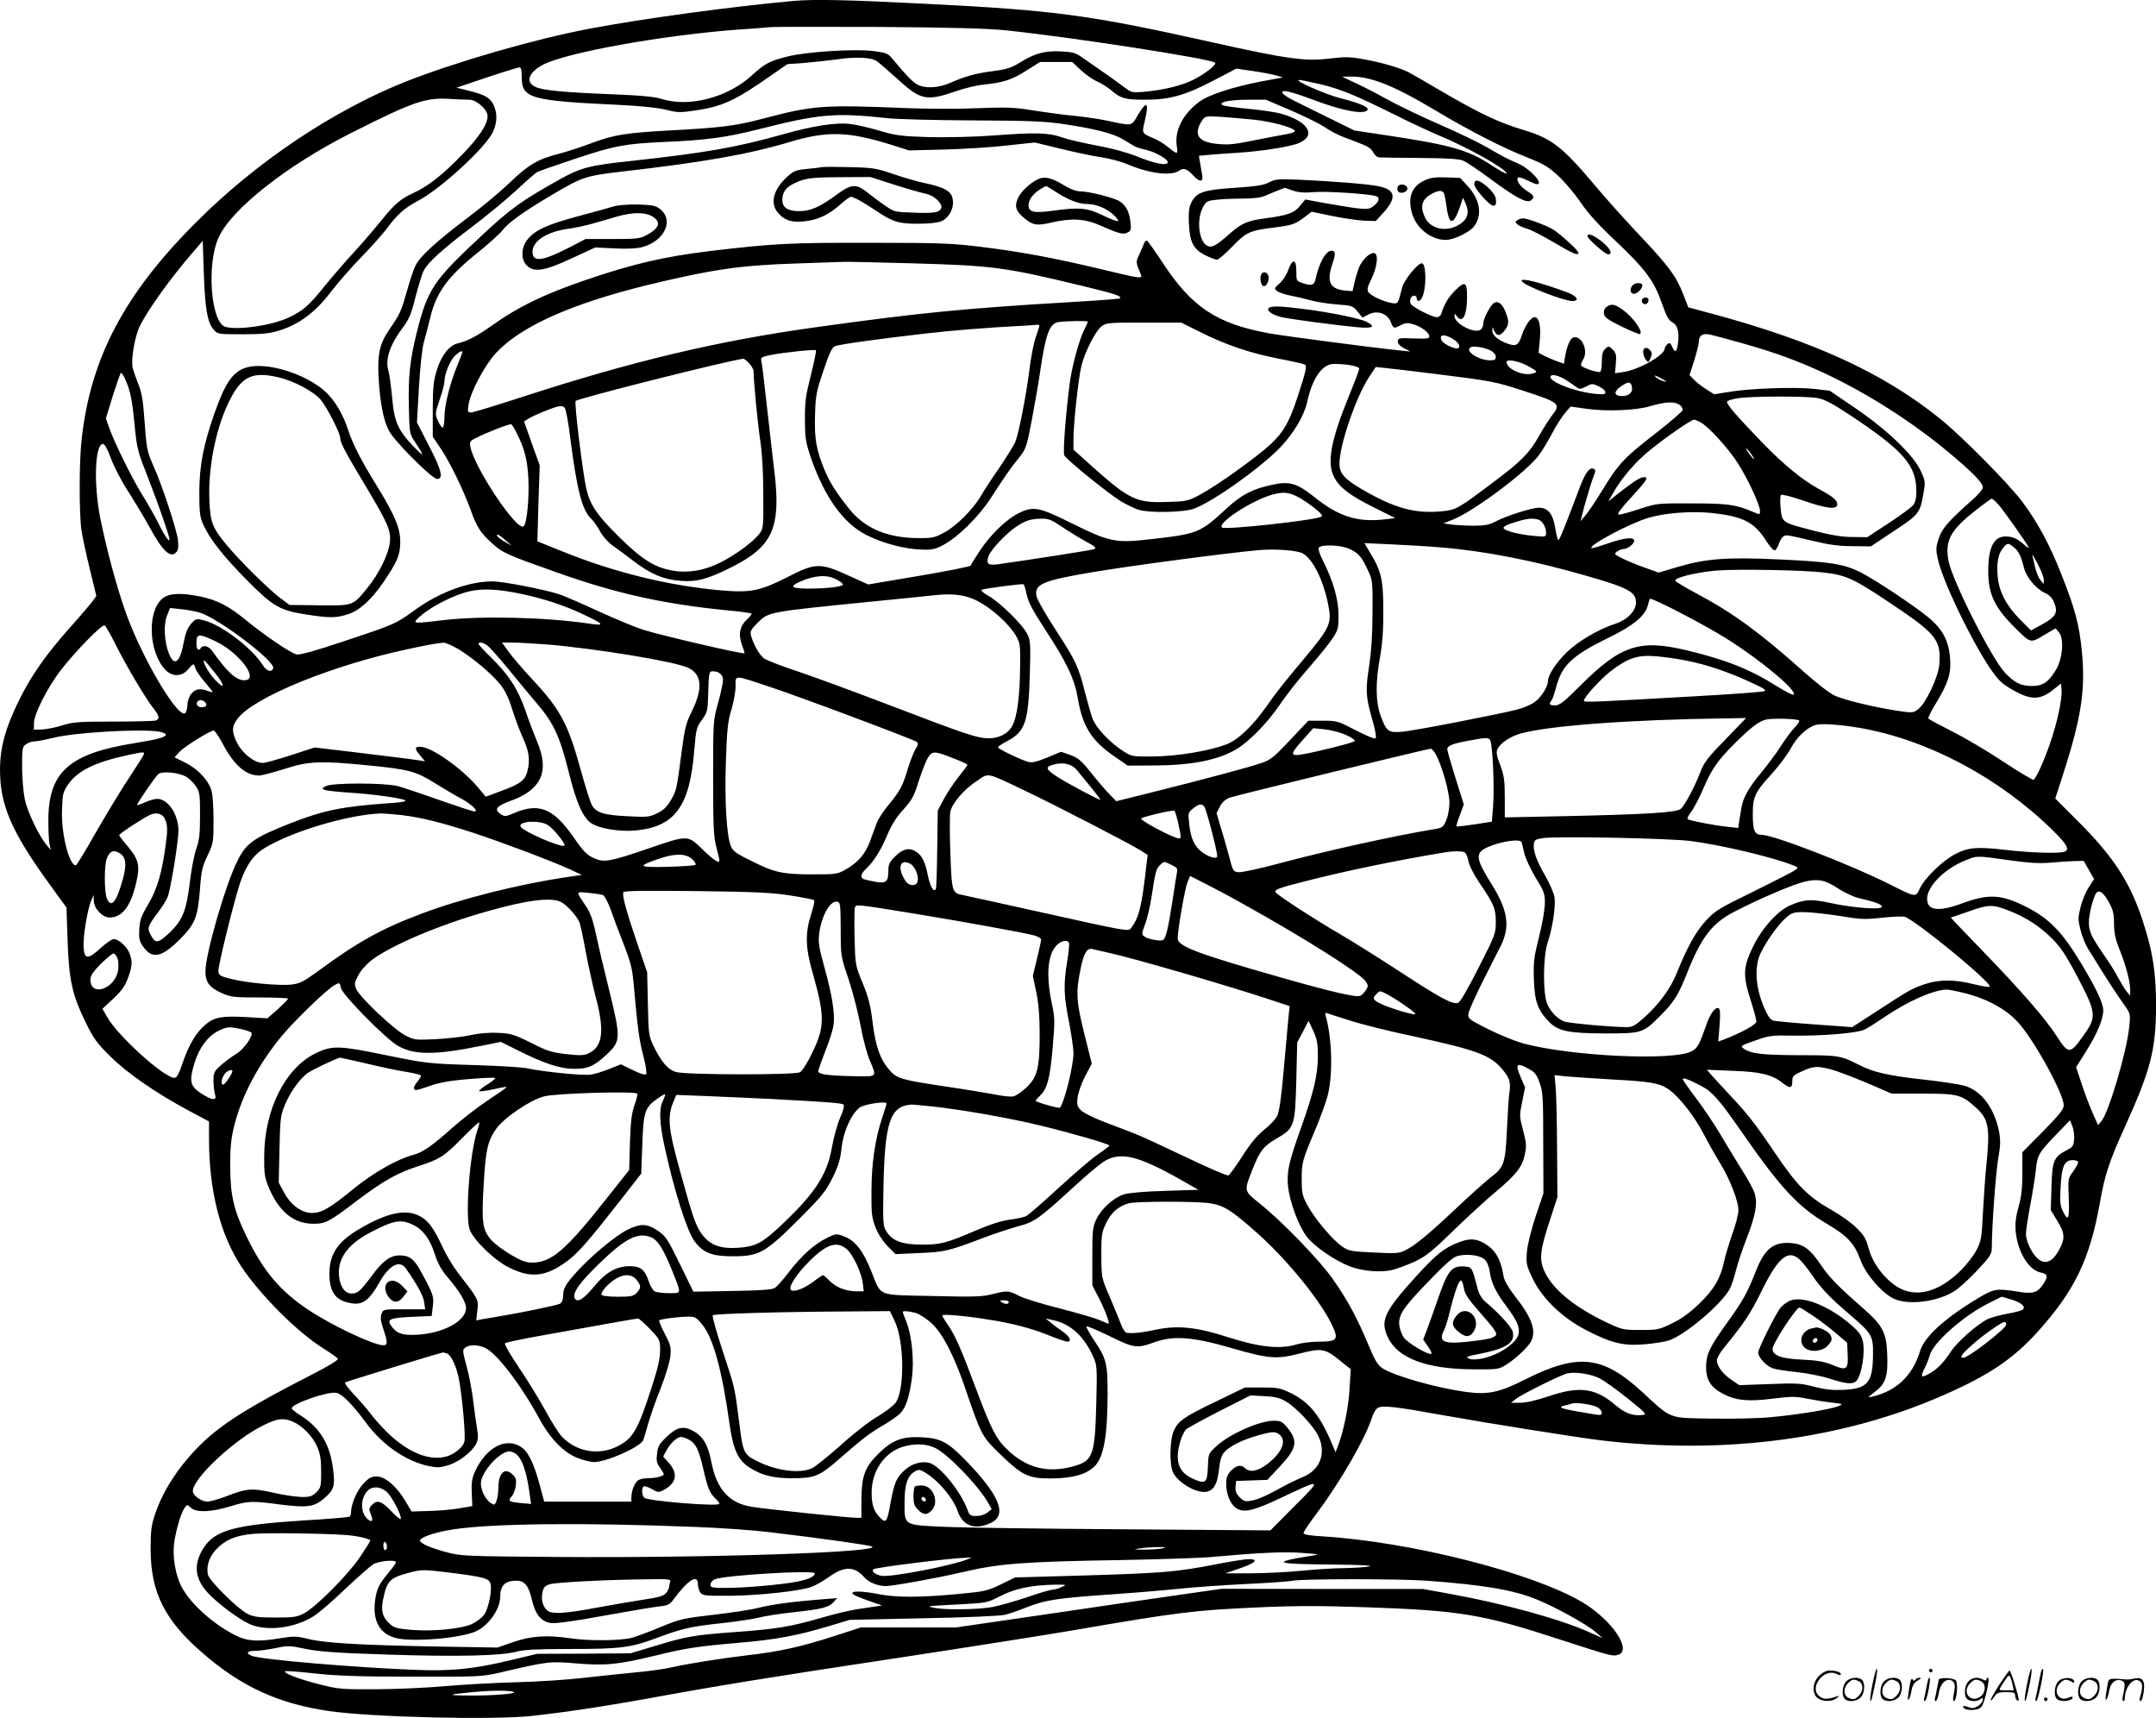 <svg version="1.0" xmlns="http://www.w3.org/2000/svg"
  viewBox="0 0 1199.66 955.844"
 preserveAspectRatio="xMidYMid meet">
<g transform="translate(-0.698,956.491) scale(0.1,-0.1)"
fill="#000000" stroke="none">
<path d="M4425 9560 c-345 -31 -843 -99 -1139 -155 -302 -57 -737 -183 -1016
-292 -405 -160 -837 -448 -1175 -788 -397 -397 -585 -754 -634 -1207 -14 -122
-14 -410 -1 -503 6 -38 27 -136 47 -218 l36 -148 -23 -32 c-13 -17 -69 -83
-124 -144 -133 -150 -214 -265 -280 -398 -78 -157 -108 -265 -109 -390 -1
-200 65 -351 283 -650 l87 -120 6 -180 c7 -218 25 -304 99 -455 44 -91 62
-117 137 -191 95 -95 256 -206 439 -304 l112 -60 0 -97 c0 -287 62 -531 179
-709 106 -160 316 -370 461 -459 40 -25 75 -50 77 -56 2 -6 -56 -42 -129 -79
-451 -231 -586 -324 -733 -507 -73 -93 -123 -182 -157 -283 -19 -58 -23 -90
-23 -190 1 -241 78 -395 290 -578 215 -187 419 -280 700 -322 242 -35 921 -51
1135 -27 219 25 406 54 645 97 380 70 677 118 1418 230 381 58 811 126 957
151 575 99 664 110 1027 126 202 9 338 9 600 0 515 -18 641 -39 1063 -177 290
-94 298 -96 328 -88 85 22 -30 194 -196 293 -278 165 -957 337 -1449 367 -70
4 -103 10 -103 18 0 7 35 59 78 116 129 172 269 416 303 527 7 24 22 48 33 54
27 15 102 6 361 -41 252 -45 747 -124 880 -140 686 -82 1351 6 1910 253 252
111 384 200 522 353 204 227 288 401 344 714 28 159 51 229 143 432 141 312
169 422 170 667 0 187 -19 304 -76 477 -70 212 -164 355 -361 551 l-124 124
44 136 c101 313 125 470 104 683 -14 147 -38 237 -113 426 -66 168 -131 288
-216 403 -76 102 -335 364 -457 463 -317 256 -699 432 -1277 588 l-127 34 -27
70 c-40 103 -78 155 -239 326 -81 85 -200 218 -265 296 -169 200 -231 248
-380 293 -137 41 -236 87 -427 197 -103 61 -202 117 -218 126 -49 25 -153 55
-249 72 -76 14 -102 15 -192 4 -135 -16 -233 -3 -654 91 -681 152 -873 178
-1595 214 -431 22 -616 26 -730 16z m1180 -164 c358 -37 1141 -158 1163 -180
10 -11 -55 -62 -123 -96 -64 -32 -165 -56 -273 -66 -60 -5 -70 -4 -99 18 -57
43 -108 79 -158 113 -27 19 -68 47 -89 62 -34 24 -51 29 -117 32 -91 4 -145
-11 -230 -64 -44 -27 -72 -36 -141 -45 -97 -12 -160 -29 -243 -66 -67 -29
-138 -33 -183 -10 -26 14 -58 46 -142 147 -22 27 -34 31 -105 40 -104 13 -374
-4 -478 -31 -97 -24 -126 -40 -196 -104 -133 -123 -349 -180 -501 -132 -40 13
-117 20 -290 27 -254 10 -372 21 -413 40 -59 27 -39 82 44 125 134 68 665 163
1079 194 80 5 163 12 185 14 22 2 292 2 600 1 412 -3 600 -8 710 -19z m-720
-171 c11 -7 63 -52 115 -99 131 -120 161 -126 334 -66 45 15 110 31 146 34
111 12 156 26 236 77 l78 49 90 0 89 0 48 -45 c27 -25 68 -54 92 -64 24 -11
60 -33 79 -50 50 -44 77 -51 187 -51 135 0 222 24 379 106 l128 67 90 -13 c49
-7 107 -18 129 -24 l40 -12 -119 -22 c-160 -31 -296 -75 -348 -115 -91 -69
-136 -159 -123 -245 7 -49 6 -49 -55 -1 -19 16 -53 36 -75 45 -64 26 -65 28
-49 92 26 109 13 122 -38 36 -37 -63 -28 -61 -173 -30 -38 8 -117 20 -175 26
-58 5 -161 19 -230 30 -109 18 -149 19 -311 13 -103 -5 -278 -4 -390 0 -482
20 -526 16 -821 -62 -139 -36 -225 -47 -488 -61 -258 -14 -325 -24 -450 -71
-58 -22 -141 -49 -184 -60 -115 -29 -168 -60 -270 -158 -50 -48 -156 -137
-236 -197 -172 -130 -265 -214 -290 -265 -11 -20 -32 -84 -48 -141 -33 -116
-37 -126 -97 -214 -57 -83 -69 -140 -61 -278 8 -132 26 -228 57 -287 29 -58
240 -269 268 -269 37 0 25 50 -46 186 l-66 128 11 196 c7 115 18 217 27 250 9
30 24 89 34 130 34 146 96 233 267 370 62 50 124 106 138 125 32 41 113 100
263 189 180 107 195 112 398 136 464 53 710 97 940 166 205 61 323 58 562 -17
l98 -31 200 5 c110 3 268 13 350 23 l150 16 145 -35 c80 -20 181 -41 225 -47
44 -7 107 -23 140 -37 126 -54 248 -69 293 -38 25 18 43 12 81 -29 35 -37 55
-34 47 7 -3 17 -9 48 -12 69 l-6 36 63 6 c35 3 105 8 154 11 138 9 296 34 342
55 99 44 45 124 -112 165 -30 7 -110 19 -177 25 -67 6 -129 15 -138 20 -28 16
37 30 141 30 l100 0 140 -60 c77 -33 161 -75 188 -93 26 -19 75 -44 107 -56
33 -12 79 -30 104 -40 29 -11 50 -26 58 -44 8 -16 22 -27 35 -28 12 -1 114 -2
227 -3 146 -1 215 -5 238 -15 18 -7 88 -54 155 -104 140 -103 200 -135 223
-117 22 19 17 28 -25 54 -37 24 -60 60 -47 73 3 4 26 -3 50 -15 24 -12 48 -22
55 -22 41 0 -40 88 -107 116 -56 24 -80 36 -169 88 -44 26 -162 83 -261 126
-99 43 -224 103 -279 133 -54 30 -136 73 -183 95 l-85 40 45 1 c112 2 243 -50
475 -189 191 -114 378 -210 510 -261 95 -38 118 -52 176 -106 37 -35 92 -101
123 -147 40 -59 100 -125 198 -217 162 -154 210 -219 253 -344 24 -68 37 -93
55 -102 31 -15 42 -54 34 -115 -7 -54 -15 -60 -33 -22 -9 21 -14 24 -26 14 -8
-7 -15 -18 -15 -24 0 -37 -144 -119 -231 -131 l-46 -7 5 55 c4 47 1 58 -18 77
-21 21 -23 21 -41 4 -14 -13 -19 -31 -19 -70 0 -29 -4 -55 -9 -58 -10 -7 -99
22 -106 35 -3 4 2 20 11 34 30 46 -6 132 -52 123 -19 -3 -39 -48 -49 -110 l-6
-37 -38 14 c-21 7 -53 21 -71 30 l-32 17 7 72 c7 76 -4 126 -29 126 -21 0 -52
-44 -71 -100 -18 -55 -31 -64 -77 -48 -52 18 -88 47 -87 71 l0 22 11 -22 c14
-30 32 -29 57 3 25 32 26 51 5 104 -19 47 -44 65 -67 47 -21 -17 -57 -87 -57
-113 0 -12 -6 -27 -14 -33 -32 -26 -146 33 -146 75 0 16 1 16 14 -1 31 -43 56
6 56 109 0 82 -11 89 -64 37 -39 -38 -62 -76 -80 -133 -3 -10 -14 -18 -24 -18
-27 0 -139 58 -146 75 -8 21 3 45 20 45 8 0 14 -7 14 -15 0 -21 17 -19 29 3
26 48 25 192 -1 192 -23 0 -98 -93 -109 -134 -24 -94 -22 -91 -54 -88 -45 6
-124 42 -135 63 -7 13 -3 30 15 66 33 65 44 140 21 149 -20 8 -60 -26 -82 -68
-8 -15 -20 -54 -28 -85 l-13 -58 -39 3 c-85 7 -107 48 -75 143 21 62 20 79 -3
79 -32 0 -70 -68 -90 -162 -7 -31 -24 -35 -75 -17 -30 10 -31 13 -31 65 0 69
-21 72 -45 7 -9 -27 -31 -60 -49 -76 -30 -26 -30 -28 -12 -42 10 -8 44 -19 75
-25 31 -6 81 -18 111 -26 30 -9 95 -19 144 -23 85 -6 89 -7 116 -39 l28 -34
33 17 c48 25 104 7 124 -40 16 -40 16 -40 57 -19 25 13 38 14 68 5 45 -13 90
-47 90 -68 0 -12 -14 -14 -87 -11 -82 3 -88 2 -88 -17 0 -13 13 -27 35 -38
l35 -18 -60 6 c-170 18 -633 79 -725 95 -292 53 -432 146 -593 392 -42 64 -81
119 -87 123 -5 3 -13 -2 -16 -12 -4 -10 -16 -38 -27 -62 -21 -45 -21 -46 8
-113 10 -26 0 -24 -233 32 -261 62 -440 95 -662 122 -154 19 -228 22 -610 22
-444 1 -540 -4 -885 -45 -264 -32 -433 -71 -705 -164 -232 -80 -371 -148 -514
-250 -81 -58 -140 -89 -190 -100 -48 -10 -93 -67 -118 -148 -19 -61 -23 -95
-23 -222 l0 -150 47 -70 c51 -77 123 -226 164 -338 33 -93 54 -126 118 -184
59 -54 78 -63 372 -167 326 -115 588 -173 947 -208 70 -6 127 -15 127 -18 0
-3 -13 -19 -30 -35 -37 -36 -45 -78 -26 -134 9 -24 16 -47 16 -51 0 -8 -447
95 -558 129 -41 12 -155 59 -255 105 -100 46 -198 88 -217 94 -88 28 -314 72
-372 72 -133 0 -296 -60 -432 -159 -110 -79 -110 -79 -389 -172 -171 -57 -253
-80 -271 -75 -33 8 -182 109 -281 191 -96 78 -157 110 -250 130 -110 23 -177
20 -214 -10 -87 -73 -77 -300 16 -397 38 -40 92 -39 126 2 31 36 33 36 41 7 3
-12 26 -46 51 -75 25 -30 45 -55 45 -58 0 -2 -12 1 -26 6 -43 17 -71 12 -93
-16 -12 -15 -21 -41 -21 -58 0 -17 -5 -38 -10 -46 -33 -53 -250 312 -339 573
-50 145 -102 340 -136 508 -38 191 -30 414 15 414 9 0 26 -31 44 -80 16 -44
59 -128 97 -186 37 -58 89 -145 115 -192 78 -143 121 -182 154 -142 9 10 11
32 7 66 -7 58 -90 310 -136 411 -36 81 -39 95 -51 265 -7 101 -15 146 -34 192
-13 33 -27 73 -31 90 -10 48 12 176 41 234 47 93 170 264 289 402 l60 70 6
-180 c7 -201 20 -273 54 -313 23 -27 24 -27 162 -27 114 0 150 4 208 22 107
34 197 101 280 210 38 50 115 138 170 195 56 57 119 128 142 158 59 81 100
117 175 157 128 67 378 298 418 384 23 52 25 97 6 144 -19 44 -46 61 -136 84
l-73 18 169 57 c93 31 175 56 182 56 8 0 12 -17 12 -51 0 -122 41 -134 545
-158 121 -6 215 -16 259 -27 61 -16 79 -16 154 -5 156 22 227 54 428 195 l92
64 88 6 c49 4 132 13 184 20 106 16 194 12 225 -9z m2470 -129 c115 -28 199
-63 410 -168 83 -42 191 -92 240 -113 160 -65 385 -191 385 -215 0 -5 -41 17
-91 50 -123 81 -227 110 -590 164 l-166 25 -144 71 c-79 39 -169 83 -198 98
-30 15 -57 33 -59 41 -7 20 45 8 171 -39 169 -64 294 -86 304 -54 5 14 -51 37
-153 63 -81 20 -264 101 -228 101 10 0 64 -11 119 -24z m-4736 -86 c40 0 101
-55 101 -91 0 -46 -46 -116 -140 -213 -111 -115 -191 -178 -275 -216 -72 -33
-103 -61 -183 -160 -33 -41 -99 -118 -147 -170 -48 -52 -120 -136 -161 -186
-89 -111 -120 -138 -201 -176 -94 -44 -278 -71 -351 -52 -82 22 -107 350 -38
499 73 158 380 400 735 579 353 178 416 200 561 190 36 -2 80 -4 99 -4z m2321
-102 c58 -7 274 -12 480 -13 297 -1 400 -5 495 -19 174 -25 283 -52 340 -86
28 -17 57 -34 65 -39 8 -5 38 -14 65 -20 58 -14 129 -57 119 -72 -10 -17 -79
-2 -174 37 -53 21 -137 44 -220 59 -75 14 -162 34 -195 46 -74 26 -145 28
-382 10 -106 -8 -254 -11 -355 -9 -156 5 -184 8 -278 36 -58 17 -131 34 -162
37 -78 10 -206 -10 -373 -57 -259 -73 -430 -103 -841 -148 -238 -25 -286 -38
-404 -104 -211 -118 -274 -163 -435 -314 -267 -249 -298 -295 -359 -537 -38
-152 -48 -248 -44 -412 3 -141 4 -152 29 -189 60 -91 60 -98 0 -36 -89 91
-111 141 -122 276 -6 61 -15 126 -20 145 -21 64 6 146 82 247 31 41 45 73 68
167 17 64 37 129 45 145 24 47 102 118 266 242 85 64 198 158 251 207 53 50
105 95 115 101 10 5 108 39 216 75 212 71 273 82 488 92 237 10 348 25 525 70
339 86 427 94 715 63z m2045 -9 c102 -11 228 -46 227 -64 -1 -5 -25 -14 -54
-18 -29 -5 -93 -17 -143 -27 -140 -29 -172 -33 -242 -25 -101 11 -127 54 -77
130 16 24 19 25 103 20 47 -3 131 -11 186 -16z m-1908 -799 c456 -13 519 -21
953 -126 179 -43 221 -57 209 -69 -3 -3 -120 -12 -260 -20 -607 -36 -844 -59
-1434 -141 -546 -76 -1018 -188 -1633 -388 -145 -47 -272 -86 -284 -86 -19 0
-20 4 -14 43 10 69 90 220 152 287 138 149 420 275 844 379 360 87 515 110
830 120 124 4 241 8 260 9 19 1 189 -3 377 -8z m983 -325 c0 -3 -9 -23 -20
-45 -28 -55 -65 -191 -79 -285 -22 -162 -41 -397 -32 -414 14 -25 243 -211
313 -254 34 -20 80 -43 103 -49 58 -18 250 -14 304 6 107 39 370 226 482 342
76 80 133 177 150 254 28 131 84 210 148 210 75 0 141 -13 141 -27 0 -7 -25
-73 -55 -146 -103 -252 -126 -377 -85 -456 29 -58 88 -103 221 -169 l120 -60
-61 -7 c-150 -17 -255 16 -389 124 -98 78 -138 90 -238 68 -110 -24 -169 -55
-253 -133 -145 -134 -159 -140 -419 -169 -197 -23 -229 -16 -438 87 -184 92
-216 98 -297 58 -67 -32 -158 -120 -216 -208 -27 -41 -51 -79 -52 -84 -2 -5
-131 -31 -286 -57 l-284 -48 -111 50 c-157 72 -183 71 -342 -11 -149 -75 -202
-86 -365 -72 -296 26 -604 102 -899 223 l-124 50 6 212 7 211 -44 122 -43 122
22 14 c26 17 128 60 166 69 18 5 31 2 38 -7 7 -8 21 -83 31 -168 37 -288 66
-402 116 -449 14 -13 36 -44 49 -69 13 -25 42 -59 66 -77 24 -17 80 -58 123
-91 94 -72 166 -102 261 -109 90 -7 155 11 290 80 222 113 268 218 231 527 -9
74 -23 196 -31 270 -29 259 -37 325 -42 347 -4 19 1 22 49 32 73 15 249 33
255 27 3 -3 -10 -65 -28 -138 -29 -114 -34 -149 -33 -248 0 -102 4 -125 32
-209 78 -225 183 -371 316 -436 90 -44 211 -76 301 -78 61 -2 77 2 125 28 80
44 193 156 257 254 79 122 111 169 159 228 40 50 43 58 73 215 17 90 38 210
46 268 31 209 52 265 102 273 43 6 163 8 163 2z m618 -54 c147 -74 276 -118
435 -150 80 -15 149 -31 155 -35 12 -7 6 -35 -40 -176 -46 -142 -78 -198 -150
-266 -79 -73 -299 -231 -393 -281 -68 -36 -74 -38 -188 -41 -166 -6 -207 14
-409 194 l-108 97 0 59 c0 86 28 344 45 410 19 77 78 191 111 217 25 20 38 21
236 21 l208 0 98 -49z m-888 31 c0 -4 -9 -33 -20 -64 -11 -31 -27 -112 -35
-180 -19 -149 -60 -357 -79 -403 -8 -18 -48 -82 -88 -142 -41 -59 -87 -129
-102 -156 -42 -73 -138 -170 -205 -205 -54 -29 -67 -32 -147 -31 -171 1 -297
55 -383 164 -74 93 -106 144 -136 215 -46 111 -57 173 -53 305 3 110 7 131 47
248 33 99 48 130 65 136 24 10 248 41 501 70 146 17 338 33 555 44 30 2 61 4
68 5 6 1 12 -2 12 -6z m3919 -99 c186 -53 304 -97 455 -167 237 -112 479 -266
686 -438 135 -113 190 -169 190 -196 0 -9 -25 -39 -57 -67 -134 -119 -170
-160 -188 -215 -16 -47 -17 -62 -6 -113 24 -116 175 -434 287 -604 44 -65 66
-89 112 -116 114 -69 166 -71 242 -11 l45 36 3 -36 c4 -51 -24 -183 -65 -300
-35 -101 -76 -190 -91 -200 -4 -2 -80 43 -168 101 -87 58 -216 134 -286 169
-69 35 -129 67 -131 71 -3 5 17 44 44 88 66 109 83 161 77 246 -8 101 -43 166
-126 233 -90 72 -293 206 -371 246 -94 47 -169 59 -449 72 -298 14 -412 5
-571 -42 l-105 -31 -75 27 c-42 14 -98 38 -125 51 -47 24 -49 26 -31 39 10 8
26 14 35 14 22 0 60 28 60 46 0 23 -56 17 -150 -16 -46 -16 -86 -27 -88 -25
-16 16 215 139 318 169 90 27 237 38 348 27 178 -19 240 -50 309 -159 19 -29
39 -52 46 -49 6 2 16 18 22 36 6 17 17 36 25 41 17 10 13 11 170 -26 83 -20
143 -28 216 -28 l101 -1 128 85 c141 93 146 100 165 212 11 63 10 68 -16 124
-41 88 -186 227 -362 347 l-144 98 -86 10 c-103 12 -362 3 -477 -17 l-80 -13
-45 29 c-26 16 -56 40 -69 54 l-23 24 26 81 c14 45 26 92 26 105 0 34 19 47
60 40 19 -4 104 -27 189 -51z m-1630 33 c38 -20 57 -44 44 -57 -13 -13 -88 22
-96 45 -11 28 10 33 52 12z m223 -72 c16 -8 28 -23 28 -34 0 -16 -7 -20 -32
-20 -68 1 -147 56 -105 74 17 7 77 -3 109 -20z m-5722 -8 c0 -3 -14 -39 -31
-81 -41 -103 -69 -217 -69 -281 0 -29 -4 -55 -9 -58 -4 -3 -16 13 -26 35 -18
40 -18 41 8 119 15 44 27 90 27 103 0 40 30 114 57 141 23 23 43 33 43 22z
m1595 -62 c14 -15 25 -35 25 -44 0 -55 23 -291 37 -385 11 -73 17 -175 17
-300 1 -189 1 -191 -24 -223 -36 -45 -133 -116 -215 -157 -90 -45 -178 -60
-265 -45 -102 18 -170 61 -301 190 -121 120 -159 176 -180 267 -20 91 -68 478
-59 487 15 15 836 222 933 235 4 1 19 -11 32 -25z m4342 -20 c45 -26 46 -27
23 -36 -52 -19 -150 22 -150 63 0 19 75 4 127 -27z m-537 -38 c329 -41 344
-44 493 -92 216 -70 221 -75 168 -143 -15 -20 -47 -70 -70 -111 -54 -96 -97
-140 -256 -259 -197 -148 -204 -153 -287 -161 -149 -14 -261 17 -442 122 -98
57 -126 89 -126 143 0 103 92 372 166 484 l36 54 56 -6 c32 -3 149 -17 262
-31z m-7280 -23 c32 -70 42 -118 55 -255 14 -143 17 -152 79 -310 54 -138 116
-316 116 -334 0 -19 -27 19 -61 88 -22 45 -64 117 -92 162 -54 87 -154 289
-183 372 l-18 51 39 127 c22 69 42 126 45 126 4 0 13 -12 20 -27z m8034 -21
c21 -15 45 -31 52 -36 8 -7 24 -4 46 8 33 18 36 18 71 1 20 -9 37 -24 37 -32
0 -13 -10 -14 -62 -9 -121 14 -267 74 -241 100 12 11 55 -3 97 -32z m546 0 c3
-2 -6 -1 -20 3 -14 4 -32 14 -40 22 -12 12 -7 11 20 -2 19 -10 37 -20 40 -23z
m-192 -35 c4 -30 -25 -50 -66 -45 -37 4 -34 27 7 55 41 28 55 25 59 -10z
m1033 -57 c41 -8 84 -31 194 -104 287 -192 355 -272 355 -415 0 -38 -6 -63
-18 -77 -9 -12 -71 -57 -136 -100 l-119 -78 -81 1 c-57 0 -118 10 -205 32
-192 50 -187 46 -196 126 -4 37 -3 71 2 76 5 5 58 -9 123 -31 128 -45 190 -52
190 -22 0 24 -20 41 -104 87 -92 51 -191 132 -307 251 -158 163 -211 226 -201
236 5 5 31 13 58 17 71 12 382 13 445 1z m-764 -41 c7 -6 13 -18 13 -25 0 -7
-67 -65 -149 -129 -174 -134 -209 -171 -296 -314 -36 -59 -78 -122 -94 -141
l-30 -35 25 95 c15 52 34 117 44 143 17 43 17 49 3 54 -23 9 -47 -25 -82 -120
-77 -204 -106 -277 -113 -277 -3 0 -12 31 -18 70 -13 78 -40 110 -91 110 -37
0 -183 -46 -239 -76 -36 -19 -60 -24 -121 -24 -42 0 -97 3 -123 6 l-47 7 55
22 c117 47 414 270 477 359 17 22 49 76 72 119 23 44 56 95 73 115 l30 35 92
-13 c107 -15 271 -9 347 14 93 27 143 29 172 5z m111 -93 c43 -22 155 -144
207 -226 55 -84 125 -234 125 -268 0 -22 0 -22 -37 -6 -97 42 -143 48 -343 48
-194 1 -195 0 -293 -32 -54 -18 -105 -32 -114 -30 -10 2 12 32 71 96 87 95 98
112 71 112 -20 0 -54 -21 -135 -84 l-64 -51 24 42 c48 86 127 179 210 245 87
71 228 168 243 168 4 0 20 -6 35 -14z m-6587 -59 c44 -85 61 -151 66 -257 5
-110 -8 -245 -26 -263 -34 -34 -274 323 -297 443 -5 25 -2 31 27 46 62 32 193
83 201 78 5 -3 18 -24 29 -47z m6869 -117 c12 -16 19 -30 16 -30 -2 0 -14 14
-26 30 -12 17 -19 30 -16 30 2 0 14 -13 26 -30z m-2519 -241 c19 -10 59 -36
89 -60 39 -31 49 -44 39 -49 -36 -20 -538 -75 -553 -60 -26 26 171 154 285
184 59 15 85 13 140 -15z m3897 -43 c28 -32 149 -203 167 -236 4 -8 -5 -3 -21
11 -41 37 -67 49 -108 49 -65 0 -96 -62 -96 -192 0 -130 36 -205 153 -320 84
-83 82 -82 157 -37 l65 38 18 -22 c31 -35 21 -150 -18 -212 -42 -68 -72 -87
-133 -87 -62 1 -94 17 -149 74 -72 75 -293 512 -314 622 -20 109 8 166 133
267 54 43 103 79 107 79 5 0 22 -15 39 -34z m-5217 -119 c35 -24 95 -61 133
-82 59 -32 67 -39 49 -46 -16 -6 -357 -59 -536 -84 -54 -7 -65 4 -48 49 14 35
94 120 149 158 53 36 82 46 143 47 39 1 57 -6 110 -42z m2655 37 c23 -6 44
-42 44 -76 0 -20 -4 -21 -67 -15 -85 8 -165 28 -170 44 -2 6 17 18 44 26 82
27 113 31 149 21z m-5746 -115 l35 -31 -33 19 c-35 19 -61 43 -46 43 5 0 25
-14 44 -31z m5205 -40 c246 -20 520 -74 813 -159 227 -65 272 -89 272 -146 0
-48 -47 -97 -113 -119 -94 -30 -208 -97 -273 -160 -59 -58 -104 -127 -104
-160 0 -32 -41 -96 -78 -119 -20 -14 -64 -32 -97 -40 -112 -28 -565 -116 -632
-122 -81 -8 -92 0 -125 92 -27 76 -28 183 -2 324 13 75 19 150 18 260 0 171
-12 220 -75 322 l-30 51 153 -7 c84 -4 207 -11 273 -17z m3187 1 c27 -20 40
-48 58 -118 13 -51 70 -117 117 -137 23 -10 39 -26 49 -52 24 -55 11 -80 -64
-121 l-64 -35 -58 58 c-77 77 -119 155 -127 238 -7 79 1 127 28 161 25 31 29
32 61 6z m-3697 -9 c51 -23 67 -42 102 -116 28 -59 28 -63 27 -240 0 -115 -7
-218 -17 -284 -23 -143 -21 -180 13 -300 18 -61 27 -108 21 -114 -5 -5 -51 14
-111 45 -98 51 -104 53 -182 53 l-81 0 -101 -107 c-87 -93 -109 -111 -156
-127 -67 -24 -323 -92 -603 -162 l-209 -52 -34 35 c-19 19 -65 72 -102 118
-58 73 -75 88 -119 104 l-52 18 -77 -32 c-53 -22 -84 -30 -103 -25 -40 10
-171 73 -171 82 0 4 25 21 54 36 97 51 116 107 123 368 5 166 4 190 -13 224
-24 52 -151 177 -216 214 -33 19 -47 32 -38 35 26 8 225 34 232 30 4 -2 12
-29 18 -59 9 -41 34 -88 102 -192 120 -183 164 -275 183 -387 26 -155 77 -234
206 -322 l71 -49 157 1 c184 1 317 25 420 75 81 39 192 149 274 270 31 46 100
134 153 194 53 61 113 134 133 164 34 52 36 58 36 135 -1 88 -30 188 -86 300
-17 32 -28 65 -25 72 8 21 122 18 171 -5z m-258 -26 c56 -33 111 -144 139
-277 23 -112 16 -130 -137 -313 -114 -136 -147 -178 -204 -259 -78 -111 -161
-190 -227 -214 -97 -36 -272 -65 -403 -66 -119 -1 -121 -1 -170 31 -75 48
-152 131 -170 183 -9 25 -27 89 -41 143 -36 144 -52 177 -163 347 -55 85 -104
170 -107 189 -13 65 37 86 304 131 231 39 757 108 932 124 95 8 217 -1 247
-19z m4122 -145 l0 -25 -19 23 c-10 12 -23 44 -29 70 -5 26 -13 56 -16 67 -3
11 10 -9 29 -45 19 -36 35 -76 35 -90z m-1219 39 c119 -15 160 -33 352 -161
270 -180 296 -211 286 -349 -5 -70 -76 -220 -120 -252 -24 -18 -32 -19 -105
-8 -130 19 -305 61 -358 86 -28 13 -102 70 -170 131 -244 218 -394 328 -593
434 -68 36 -124 70 -124 75 1 17 121 46 227 55 115 10 495 3 605 -11z m-5501
-37 c19 -9 36 -22 38 -28 4 -13 -85 -24 -191 -24 -95 0 -109 11 -49 38 82 36
150 41 202 14z m-1744 -83 c116 -25 230 -62 330 -109 128 -60 133 -69 34 -54
-240 35 -596 43 -799 19 -186 -22 -184 -22 -130 25 59 52 188 117 270 135 76
17 165 12 295 -16z m2535 -40 c78 -41 171 -126 208 -188 26 -45 27 -50 25
-187 -2 -154 -16 -261 -40 -311 -22 -48 -76 -77 -138 -76 -64 2 -121 21 -542
182 -186 71 -415 156 -508 187 -94 31 -182 65 -196 75 -26 18 -62 82 -74 131
-5 18 2 32 32 62 68 68 45 64 663 126 162 16 313 31 335 34 101 10 170 0 235
-35z m4165 -208 c189 -119 383 -281 374 -310 -3 -7 -42 13 -94 45 -148 94
-281 147 -500 200 -266 64 -370 29 -597 -198 -89 -89 -114 -108 -138 -108 -31
0 -37 8 -21 26 5 5 17 38 26 73 32 124 89 178 291 277 139 67 206 123 220 181
4 15 9 32 11 36 6 11 304 -144 428 -222z m-8492 144 c110 -38 417 -271 404
-308 -8 -26 -37 -17 -60 20 -58 92 -225 219 -321 245 -48 13 -48 12 -76 -18
-19 -22 -31 -51 -40 -100 -21 -116 -53 -141 -83 -66 -26 65 -31 161 -11 211
l17 43 66 -7 c36 -4 83 -13 104 -20z m-472 -178 c60 -120 165 -296 208 -351
35 -43 38 -61 15 -70 -9 -3 -114 -6 -234 -6 -193 0 -226 -2 -286 -21 -38 -12
-89 -22 -114 -23 l-45 -1 1 38 c2 51 71 188 143 285 79 104 236 266 250 257 7
-3 34 -52 62 -108z m557 19 c134 -65 245 -216 158 -216 -46 0 -96 47 -179 164
-18 26 -51 34 -62 16 -13 -20 -25 -9 -25 23 0 58 10 59 108 13z m1350 -43 c83
-51 186 -138 233 -197 27 -34 47 -75 65 -135 15 -47 41 -119 60 -160 36 -78
42 -127 24 -193 -13 -46 -42 -67 -147 -105 l-83 -31 -47 56 c-89 104 -257 222
-318 222 -32 0 -32 -11 1 -50 l26 -31 -38 6 c-22 4 -160 21 -308 39 l-268 32
-132 -43 c-72 -23 -142 -43 -157 -43 -47 0 -114 53 -144 114 -30 61 -29 91 6
135 94 119 529 296 949 385 113 24 155 32 196 35 11 0 48 -16 82 -36z m160 21
c12 -8 65 -68 118 -132 52 -64 124 -151 159 -192 91 -105 128 -185 175 -375
44 -178 80 -259 128 -291 43 -29 158 -48 244 -40 219 20 303 133 328 445 10
118 12 129 43 171 31 43 32 49 35 158 3 104 5 112 24 112 35 0 58 -19 58 -48
0 -15 -12 -73 -27 -127 -28 -100 -28 -102 -28 -420 0 -273 3 -329 18 -383 9
-35 17 -68 17 -73 0 -21 -26 -5 -92 58 -85 83 -81 83 -303 7 -206 -71 -245
-78 -293 -58 -49 20 -64 35 -126 124 -112 159 -191 190 -331 130 -44 -19 -50
-19 -72 -5 -39 26 -24 45 55 74 173 62 218 165 147 331 -15 36 -45 113 -65
173 -43 122 -92 197 -194 297 -36 35 -66 68 -66 72 0 13 24 9 48 -8z m323 6
c271 -22 721 -95 796 -131 76 -36 82 -115 19 -243 -32 -64 -39 -94 -56 -222
-28 -214 -28 -215 -60 -271 -22 -38 -41 -56 -76 -73 -42 -21 -56 -22 -157 -17
-143 6 -186 21 -209 67 -9 19 -35 102 -58 185 -72 263 -114 342 -273 512 -52
56 -111 125 -131 153 l-36 50 53 0 c29 0 114 -5 188 -10z m6351 -91 c111 -22
231 -62 360 -122 70 -32 86 -43 72 -48 -11 -4 -183 -17 -384 -28 -555 -32
-620 -35 -620 -25 0 20 98 126 155 169 92 69 144 86 240 79 44 -3 124 -14 177
-25z m-8188 -69 c57 -71 56 -98 -1 -37 -36 38 -74 107 -59 107 2 0 29 -31 60
-70z m3081 -75 c162 -53 805 -294 823 -308 9 -7 8 -16 -7 -41 -11 -17 -29 -65
-42 -106 -29 -98 -42 -123 -105 -200 -30 -35 -61 -83 -69 -105 -8 -22 -24 -66
-36 -98 -26 -72 -66 -119 -133 -158 -49 -28 -56 -29 -182 -29 -170 0 -215 9
-341 72 -88 43 -108 57 -119 84 -24 57 -36 255 -28 474 6 173 10 217 30 284
13 44 24 104 24 133 0 63 -14 64 185 -2z m-3136 -88 c13 -16 5 -27 -20 -27
-21 0 -33 15 -24 30 9 14 31 12 44 -3z m8459 -206 c-96 -98 -119 -128 -138
-177 -28 -77 -87 -188 -110 -209 -23 -21 -185 -31 -642 -41 l-338 -7 0 111 c0
95 -4 122 -25 179 -20 51 -24 73 -16 89 15 34 70 71 131 88 155 43 602 77
1144 84 l109 2 -115 -119z m410 105 c3 -4 -8 -21 -25 -39 -17 -17 -51 -63 -76
-102 -24 -38 -74 -105 -110 -149 -70 -84 -102 -140 -111 -199 -3 -20 -9 -53
-12 -73 l-5 -36 -62 7 c-60 6 -189 30 -215 40 -10 4 -6 14 13 40 15 19 45 76
67 126 49 116 82 162 176 256 94 93 133 123 175 134 34 9 175 5 185 -5z m337
-41 c378 -66 773 -275 1073 -569 81 -80 97 -108 66 -120 -29 -11 -190 -6 -326
10 -157 18 -208 15 -279 -22 -69 -34 -172 -134 -199 -191 -25 -53 -19 -53
-173 24 -220 110 -643 273 -708 273 -39 0 -49 24 -49 115 0 97 11 121 106 225
41 45 88 109 106 142 32 61 87 113 136 129 32 10 134 3 247 -16z m-2857 -40
c33 -15 52 -29 46 -34 -10 -10 -232 -65 -301 -75 -58 -8 -56 5 14 83 l57 64
64 -6 c36 -4 89 -18 120 -32z m-6605 19 c20 -4 37 -11 37 -16 0 -15 -46 -27
-175 -48 -367 -59 -480 -162 -479 -435 0 -55 3 -113 7 -130 l7 -30 -25 30
c-43 52 -105 182 -120 253 -8 37 -15 117 -15 179 0 104 1 113 22 127 12 9 34
16 48 16 14 0 63 10 110 21 118 29 480 50 583 33z m352 -65 c63 -121 130 -179
203 -179 16 0 80 17 143 37 134 43 197 46 469 19 223 -22 262 -33 366 -98 49
-30 112 -68 141 -83 61 -32 106 -75 80 -75 -9 0 -96 29 -194 63 -98 35 -203
70 -233 78 -76 19 -365 19 -400 0 -24 -14 -24 -14 -3 -22 11 -4 70 -10 129
-14 134 -8 305 -32 317 -44 5 -5 -32 -12 -90 -15 -258 -18 -366 -39 -553 -113
-200 -79 -242 -109 -290 -204 -67 -131 -180 -521 -180 -619 0 -60 22 -90 92
-121 49 -22 66 -24 210 -24 87 0 158 -3 158 -7 0 -3 -26 -29 -57 -58 l-58 -51
-121 7 c-133 7 -174 0 -225 -43 -49 -41 -91 -111 -124 -207 -26 -76 -35 -90
-51 -88 -65 10 -308 231 -369 335 l-28 49 60 56 c46 43 66 71 82 115 25 68 26
96 7 141 -15 37 -60 76 -87 76 -9 0 -42 -23 -73 -51 -70 -64 -90 -63 -94 6 -4
56 22 214 43 260 l13 30 1 -33 c1 -43 48 -92 88 -92 71 0 119 64 149 199 21
91 12 126 -51 200 -25 29 -45 56 -45 59 0 8 134 96 172 113 41 18 75 5 88 -36
9 -27 9 -57 0 -123 -21 -161 -48 -254 -98 -338 -39 -65 -47 -88 -50 -139 -3
-50 0 -66 20 -95 51 -74 104 -64 209 42 82 83 97 121 109 280 7 97 13 123 42
183 32 68 33 73 33 200 0 83 -5 144 -14 169 -19 55 -75 113 -144 148 l-59 29
28 31 c30 31 170 118 190 118 6 0 28 -32 49 -71z m7053 19 c14 -18 25 -259 17
-366 l-7 -89 -97 -15 c-53 -8 -98 -13 -100 -11 -2 1 6 29 19 62 l22 60 -46
146 c-25 81 -46 153 -46 161 0 20 31 32 120 48 98 18 106 18 118 4z m-299 -85
c34 -68 73 -206 73 -263 0 -30 -7 -74 -17 -97 -15 -37 -22 -43 -53 -49 -242
-40 -607 -121 -885 -195 -104 -28 -202 -49 -219 -47 -29 3 -31 6 -52 88 -13
47 -33 120 -47 163 l-23 78 19 37 c13 24 32 41 55 49 32 12 1090 269 1117 272
7 1 21 -16 32 -36z m-7192 4 c-3 -8 -41 -68 -85 -135 -44 -66 -126 -202 -183
-301 -56 -100 -106 -181 -110 -181 -38 0 -82 178 -77 308 3 91 5 100 36 145
52 74 150 122 332 161 84 18 93 19 87 3z m4512 -24 c39 -15 71 -30 71 -34 0
-3 -23 -34 -51 -69 -27 -34 -64 -90 -82 -124 l-32 -61 -3 -210 c-1 -115 -5
-216 -7 -224 -10 -27 -32 9 -45 72 -14 73 -32 110 -62 131 -39 27 -76 20 -119
-23 -34 -33 -39 -45 -39 -84 0 -60 -14 -70 -79 -57 -29 5 -57 12 -62 15 -16
10 -10 31 17 56 42 39 82 102 118 188 23 55 51 100 90 142 48 54 59 74 85 158
17 53 40 111 51 130 25 39 35 39 149 -6z m681 -64 c14 -17 49 -60 78 -95 28
-35 52 -66 52 -69 0 -6 -182 90 -242 129 -60 39 -66 53 -25 65 57 18 109 6
137 -30z m-4957 -36 c18 -11 42 -34 54 -53 21 -30 23 -45 23 -162 0 -105 -4
-139 -21 -186 -11 -31 -27 -112 -35 -180 -20 -165 -40 -215 -113 -286 -65 -61
-79 -63 -106 -12 -20 37 -17 48 46 131 21 28 43 64 49 80 17 45 60 309 60 368
-1 92 -58 177 -119 177 -14 0 -45 -9 -68 -20 -24 -10 -43 -17 -43 -14 0 11
102 159 118 172 23 18 113 9 155 -15z m4662 -75 c164 -78 587 -296 649 -335
l39 -25 -7 -56 c-26 -232 -41 -294 -88 -354 -12 -16 -44 -10 -453 81 -242 54
-457 101 -477 105 -64 12 -65 15 -73 234 -4 110 -4 213 0 231 10 47 75 123
145 169 71 48 48 53 265 -50z m1003 -91 c11 -13 72 -247 72 -275 0 -20 -46 -7
-86 23 -41 31 -61 75 -70 154 -7 63 -6 65 22 88 33 26 47 28 62 10z m-148 -79
c21 -97 21 -98 7 -98 -28 0 -220 101 -210 111 10 10 174 48 184 43 4 -2 12
-28 19 -56z m-4320 32 c108 -13 218 -40 395 -97 153 -50 438 -157 543 -205
l67 -31 -90 -13 c-265 -40 -585 -120 -803 -203 -226 -85 -355 -157 -583 -325
-72 -52 -95 -64 -139 -69 -66 -8 -249 9 -337 31 -60 15 -68 20 -71 42 -3 29
96 428 127 510 34 90 72 142 133 178 156 93 458 183 643 191 17 0 69 -4 115
-9z m816 -56 c29 -18 97 -101 92 -113 -7 -19 -237 80 -245 106 -10 30 108 36
153 7z m6354 -88 c163 -20 458 -89 575 -136 29 -11 30 -12 10 -27 -11 -8 -115
-61 -230 -118 -195 -95 -215 -107 -267 -164 -56 -61 -102 -144 -163 -295 -34
-83 -96 -167 -177 -241 -51 -45 -68 -55 -97 -55 -85 0 -324 22 -349 31 -37 14
-70 47 -93 91 -28 54 -27 270 0 350 26 76 45 199 38 249 -3 22 -26 76 -50 118
-50 85 -71 144 -65 181 3 22 10 26 53 32 83 11 690 -1 815 -16z m-936 -8 c2
-7 9 -35 15 -62 7 -28 35 -88 63 -135 48 -78 52 -90 51 -145 -1 -34 -15 -117
-33 -186 -28 -112 -31 -137 -28 -235 4 -121 21 -169 81 -232 52 -55 107 -67
312 -68 210 0 213 1 311 99 76 76 101 117 148 236 79 200 140 279 263 342 140
73 333 155 394 168 74 17 115 8 186 -40 33 -21 81 -44 109 -51 97 -23 128 -34
132 -48 7 -20 -152 -9 -282 19 -110 24 -149 22 -227 -12 -71 -30 -159 -128
-210 -235 -53 -109 -55 -157 -10 -296 17 -53 31 -105 31 -116 0 -17 -89 -65
-184 -101 l-28 -10 7 89 c5 66 4 91 -5 96 -17 10 -45 -27 -66 -85 -42 -120
-50 -134 -82 -153 -97 -57 -681 -29 -945 44 -42 12 -128 47 -190 78 -103 52
-112 58 -110 83 1 15 37 96 79 180 43 84 88 175 102 201 53 107 39 198 -50
340 -92 148 -95 176 -22 209 76 33 182 48 188 26z m-7805 -58 c38 -20 45 -62
22 -145 -36 -130 -64 -165 -89 -110 -15 32 -16 184 -1 222 15 41 35 51 68 33z
m7485 4 c9 -4 19 -24 23 -47 4 -25 27 -72 60 -121 84 -124 93 -146 93 -221 0
-64 -3 -73 -96 -255 -62 -122 -102 -191 -114 -195 -31 -10 -98 26 -324 174
-118 77 -270 172 -337 211 -133 77 -344 214 -354 230 -9 14 19 25 150 58 237
61 522 120 795 165 42 7 87 7 104 1z m-4297 -38 c15 -13 24 -28 20 -33 -5 -4
-75 -9 -155 -11 -163 -4 -171 2 -57 42 93 33 155 34 192 2z m7328 -7 c113 -16
170 -19 230 -14 44 4 104 8 133 9 l53 1 29 -50 29 -51 -29 -45 c-17 -25 -37
-74 -46 -110 -15 -60 -15 -71 0 -130 9 -35 28 -82 42 -104 14 -22 41 -65 59
-95 51 -82 101 -159 141 -215 35 -49 36 -51 29 -120 -13 -138 -113 -476 -155
-528 l-19 -22 -29 65 c-16 36 -44 108 -61 161 l-32 96 56 89 c61 98 95 178 95
227 0 40 -37 119 -123 262 -105 175 -177 249 -307 315 -137 69 -208 73 -354
19 -133 -49 -196 -41 -196 25 0 69 96 166 209 212 69 29 62 29 246 3z m-6113
-20 c25 -13 49 -69 41 -97 -7 -30 -48 -29 -68 2 -47 71 -31 126 27 95z m1453
-6 c33 -16 36 -20 30 -48 -3 -16 -15 -88 -25 -159 -23 -147 -36 -202 -51 -211
-14 -9 -84 4 -104 19 -17 12 -16 16 4 70 12 31 28 101 36 154 22 142 25 152
46 173 23 23 20 23 64 2z m405 -221 c331 -184 648 -384 676 -427 15 -23 15
-27 0 -51 -10 -14 -24 -28 -31 -30 -24 -9 -156 21 -450 105 -453 129 -565 171
-565 214 0 48 40 278 54 312 l15 36 83 -42 c46 -23 144 -75 218 -117z m-2522
50 c68 -11 126 -22 129 -26 4 -4 -4 -39 -17 -79 -33 -102 -32 -184 8 -322 69
-244 69 -302 -1 -447 -28 -58 -56 -102 -69 -109 -29 -16 -630 -15 -688 1 -46
12 -85 58 -129 150 -24 52 -26 66 -29 230 l-4 175 -54 158 c-64 187 -87 274
-78 288 4 8 129 9 408 6 333 -4 422 -9 524 -25z m7335 -40 c22 -40 27 -63 27
-116 0 -49 7 -84 29 -140 37 -91 61 -183 61 -227 l0 -34 -21 25 c-11 14 -31
48 -46 75 -14 28 -49 84 -78 125 -71 103 -85 132 -85 183 0 46 25 143 42 164
16 20 41 0 71 -55z m-8381 43 c9 -4 28 -40 44 -83 14 -42 47 -129 72 -192 36
-92 47 -134 54 -210 23 -259 31 -318 54 -407 15 -57 21 -100 16 -105 -6 -6
-36 4 -74 23 l-66 32 -63 -25 c-35 -14 -82 -29 -104 -32 -42 -7 -260 15 -350
34 -27 7 -165 15 -305 19 -251 8 -259 9 -485 55 -261 54 -300 55 -391 11 -170
-83 -285 -312 -287 -570 -1 -92 2 -119 21 -166 56 -141 139 -212 250 -213 71
0 89 9 245 128 147 111 224 154 337 191 124 40 146 54 245 154 49 50 93 91 97
91 4 0 0 -19 -8 -42 -42 -119 -70 -474 -44 -553 19 -57 139 -174 222 -214 120
-59 202 -50 318 35 63 46 122 114 302 344 l113 145 6 160 c6 182 14 207 81
255 23 17 43 28 45 26 3 -2 -3 -18 -11 -35 -23 -43 -20 -124 9 -256 52 -240
123 -465 165 -524 49 -67 97 -86 215 -86 146 0 180 19 366 205 130 130 151
156 188 231 33 66 44 102 51 168 10 92 54 188 101 224 27 19 149 37 149 22 0
-5 -11 -40 -24 -79 -39 -114 -60 -256 -60 -411 -1 -125 2 -146 23 -200 14 -36
41 -77 67 -104 l44 -44 132 6 c142 6 163 11 358 85 58 22 143 50 189 63 95 25
116 40 316 223 65 60 139 122 164 138 91 57 189 34 426 -100 l100 -57 -185 -6
c-109 -3 -203 -11 -228 -19 -57 -18 -125 -78 -154 -138 -21 -43 -23 -60 -23
-208 l0 -161 37 -71 c32 -62 62 -142 53 -142 -2 0 -25 9 -52 21 -26 11 -127
40 -223 65 -96 24 -197 55 -223 69 -58 30 -66 30 -149 9 -54 -14 -101 -16
-333 -10 -314 7 -282 -6 -340 138 -45 113 -89 170 -150 193 -44 17 -45 17 -97
-8 -71 -35 -144 -101 -213 -192 -31 -41 -66 -80 -78 -87 -15 -9 -91 -14 -237
-16 l-215 -4 -75 154 c-69 141 -79 156 -124 186 -58 39 -93 40 -161 8 -66 -31
-196 -138 -280 -228 -71 -77 -85 -101 -85 -148 0 -18 -7 -33 -17 -39 -18 -9
-215 -50 -343 -71 -36 -6 -78 -13 -94 -16 l-29 -6 6 55 c8 61 7 62 -107 209
-27 35 -67 101 -88 148 -50 106 -79 145 -128 170 -76 39 -180 17 -330 -71
-123 -71 -170 -141 -170 -251 0 -108 38 -155 135 -166 53 -6 91 25 141 114 56
100 114 131 149 82 65 -93 98 -154 102 -188 l6 -40 -117 0 c-116 0 -117 0
-126 -25 -7 -20 -5 -41 10 -85 25 -74 25 -90 0 -90 -53 0 -285 109 -417 197
-156 103 -251 216 -343 406 -73 149 -92 233 -92 397 0 112 5 152 25 232 43
163 131 328 257 483 70 86 259 269 299 289 28 15 29 15 35 -16 8 -38 247 -281
317 -322 91 -52 207 -52 459 -1 l114 23 96 -48 c144 -72 234 -102 310 -102 77
-1 112 14 182 79 81 77 81 88 10 378 -22 88 -52 214 -66 280 -20 93 -33 131
-60 170 -56 84 -57 79 15 72 35 -3 72 -9 81 -12z m-233 -39 c34 -18 89 -79
103 -115 5 -14 21 -87 34 -161 14 -74 39 -187 55 -250 51 -189 40 -278 -37
-315 -28 -13 -48 -14 -126 -5 -82 9 -106 17 -197 63 -94 47 -112 52 -182 55
-47 3 -107 -2 -155 -13 -44 -9 -131 -19 -194 -22 -111 -5 -117 -5 -168 21 -62
32 -254 213 -273 258 -11 28 -10 36 12 77 13 26 46 62 74 84 110 83 381 198
642 271 224 64 357 80 412 52z m1556 -151 c0 -150 0 -150 44 -279 23 -70 53
-186 66 -256 13 -70 35 -156 50 -191 42 -100 47 -94 -85 -92 -146 3 -200 10
-200 28 0 7 18 57 39 111 22 55 43 120 46 145 9 61 -7 165 -51 323 -30 108
-35 139 -29 185 12 98 60 185 99 179 19 -3 20 -10 21 -153z m425 84 c279 -46
597 -104 653 -119 20 -6 37 -16 37 -23 0 -7 -10 -55 -23 -107 l-23 -95 19 -90
c13 -63 19 -134 19 -236 0 -187 -13 -239 -76 -297 -25 -23 -56 -44 -69 -47
-13 -4 -59 1 -103 10 -43 8 -168 29 -277 45 -243 36 -270 44 -309 89 -53 60
-78 129 -95 263 -12 99 -23 143 -56 223 -41 100 -41 101 -45 253 -2 84 -1 160
2 168 7 18 2 19 346 -37z m6083 16 c90 -36 165 -85 231 -151 49 -48 78 -92
144 -217 105 -200 107 -220 29 -328 -71 -100 -81 -100 -144 -2 -65 101 -198
254 -418 481 -97 100 -175 182 -173 182 2 0 48 16 103 35 111 39 130 39 228 0z
m-951 -26 c119 -20 143 -21 239 -10 59 6 115 8 125 5 68 -25 489 -371 472
-389 -3 -4 -44 3 -89 14 -106 27 -192 27 -272 0 -71 -24 -84 -31 -268 -151
l-136 -88 -207 15 c-114 8 -218 18 -231 21 -18 5 -31 24 -56 82 -40 97 -49
196 -25 270 20 59 98 174 150 220 33 29 43 32 101 32 35 0 124 -10 197 -21z
m-4287 -149 c3 -5 -1 -52 -10 -104 -21 -131 -19 -190 10 -336 13 -69 25 -147
25 -175 0 -70 -50 -272 -75 -303 -5 -6 -135 31 -135 38 0 4 10 15 21 26 42 37
58 94 73 265 13 154 13 169 -5 254 -32 154 -23 266 26 319 24 26 59 34 70 16z
m220 -56 c138 -30 646 -178 884 -256 l124 -41 -7 -66 c-3 -36 -15 -166 -26
-289 -13 -150 -25 -234 -36 -255 -8 -18 -41 -53 -73 -78 -40 -33 -77 -77 -122
-148 -35 -55 -70 -103 -77 -106 -8 -3 -116 44 -241 104 -124 59 -255 120 -291
133 -36 14 -110 42 -165 63 -54 21 -110 49 -123 62 -21 21 -24 31 -19 72 3 26
22 79 42 118 l37 70 -42 168 c-45 180 -48 231 -18 370 16 76 34 106 61 100 12
-3 54 -12 92 -21z m-5514 -31 c5 -15 7 -45 3 -67 -17 -104 -154 -150 -154 -52
0 22 14 43 58 88 33 32 64 58 71 58 6 0 16 -12 22 -27z m10275 -193 c125 -31
232 -89 298 -161 89 -96 256 -399 256 -464 0 -22 -24 -52 -115 -145 l-115
-116 0 -114 c0 -85 -5 -132 -21 -189 -16 -58 -20 -91 -16 -139 11 -113 72
-213 138 -227 41 -9 44 -21 15 -65 -32 -49 -58 -56 -146 -41 -114 18 -129 16
-221 -40 -180 -108 -295 -213 -318 -291 -41 -136 -131 -222 -266 -254 -28 -7
-27 -5 15 27 60 46 73 86 68 209 -4 119 -26 161 -130 252 -146 128 -192 175
-239 245 -59 87 -96 115 -160 121 -101 10 -151 -28 -200 -151 -50 -127 -73
-168 -160 -289 -100 -139 -118 -177 -119 -249 0 -73 27 -115 98 -151 72 -36
135 -42 274 -25 102 13 126 13 190 0 40 -8 102 -18 138 -22 63 -7 64 -8 36
-20 -42 -17 -228 -48 -376 -61 -69 -7 -218 -10 -331 -8 -241 4 -218 -5 -382
146 -222 205 -358 220 -653 72 -145 -73 -207 -86 -327 -70 -166 22 -404 90
-469 133 -26 18 -42 45 -78 132 -61 147 -117 250 -198 365 -74 105 -283 321
-406 419 -89 72 -88 67 -40 189 42 105 60 129 134 172 100 58 103 68 110 325
l5 210 32 60 31 60 26 -55 c21 -46 26 -70 26 -140 0 -106 -23 -201 -94 -401
-68 -190 -80 -244 -72 -326 9 -83 57 -215 102 -276 40 -54 154 -134 242 -168
69 -27 176 -36 239 -19 26 6 80 27 121 45 63 30 96 56 218 175 80 77 182 171
228 209 118 99 153 142 167 210 11 49 9 66 -9 137 -21 77 -21 83 -5 160 l16
79 -26 60 c-30 71 -21 80 46 43 35 -19 45 -32 61 -78 18 -49 20 -84 20 -335
l1 -280 -44 -130 c-25 -77 -45 -157 -48 -197 -5 -62 -3 -73 31 -145 54 -113
166 -221 303 -291 136 -70 203 -86 316 -77 49 4 111 13 137 21 88 26 299 204
343 290 9 17 24 62 33 100 10 38 36 119 60 179 50 129 62 196 44 251 -7 22
-38 80 -70 129 -31 50 -85 138 -119 196 -34 58 -96 150 -137 204 -41 54 -74
102 -74 106 0 10 32 -1 97 -35 66 -33 104 -76 229 -256 217 -313 315 -419 476
-514 114 -67 154 -110 187 -201 28 -79 121 -186 186 -216 82 -38 245 -17 338
43 26 17 84 69 127 116 73 78 80 90 80 127 0 112 22 420 36 496 12 68 13 98 5
144 -25 133 -99 232 -193 259 -29 8 -138 25 -242 36 -186 21 -266 39 -349 82
-98 50 -112 52 -332 52 -208 1 -267 8 -309 39 -16 12 -9 16 66 42 77 28 92 30
208 28 164 -3 365 14 403 34 17 8 67 40 111 70 130 88 267 148 342 152 11 1
56 -8 100 -19z m-3213 -6 c59 -31 169 -108 159 -112 -15 -5 -149 36 -194 59
-42 21 -46 30 -22 53 19 20 18 20 57 0z m-202 -148 c61 -20 217 -59 346 -86
355 -77 432 -105 497 -182 43 -50 50 -73 42 -130 -4 -24 -10 -117 -14 -208 -9
-189 -16 -209 -89 -265 -25 -19 -112 -96 -191 -171 -163 -153 -228 -206 -284
-235 -36 -18 -52 -19 -176 -13 -126 6 -140 8 -176 33 -53 35 -155 157 -194
230 -29 53 -32 68 -32 143 0 96 3 106 76 278 29 69 61 157 70 195 28 116 23
316 -13 439 -4 14 -1 18 10 13 9 -3 66 -22 128 -41z m-6172 -47 c28 -6 53 -15
57 -20 11 -18 -44 -94 -86 -119 -24 -14 -61 -42 -84 -62 -37 -33 -41 -41 -41
-85 0 -26 3 -60 8 -75 6 -24 4 -28 -12 -28 -10 0 -41 15 -67 33 -60 39 -65 67
-35 167 26 85 73 148 131 178 51 25 60 26 129 11z m703 -193 c80 -19 180 -40
222 -46 42 -7 76 -16 76 -20 0 -4 -9 -19 -20 -33 -23 -28 -26 -47 -8 -47 6 0
44 11 83 25 49 17 112 28 208 36 75 6 141 9 148 7 6 -2 -12 -18 -41 -36 -29
-18 -50 -35 -47 -38 3 -3 38 1 78 10 39 9 73 15 75 13 2 -2 -45 -35 -104 -74
-59 -39 -147 -108 -197 -152 -109 -98 -165 -138 -219 -152 -88 -23 -221 -99
-326 -184 -136 -111 -181 -138 -235 -139 -59 -1 -120 44 -158 115 l-29 54 4
185 c4 173 6 189 31 249 29 69 78 138 122 173 23 18 170 88 185 88 3 0 72 -15
152 -34z m8143 -31 c33 -9 123 -43 199 -75 l139 -60 174 0 c195 0 214 -5 295
-78 70 -63 79 -111 58 -317 -6 -55 -14 -172 -19 -260 -7 -147 -10 -165 -36
-215 -15 -30 -56 -83 -90 -116 -122 -120 -249 -152 -351 -89 -73 46 -137 131
-159 213 -16 57 -26 75 -70 117 -28 28 -91 72 -139 99 -125 70 -190 135 -305
305 -119 176 -161 230 -266 341 -44 47 -89 96 -100 109 l-20 24 140 -6 c157
-5 222 -21 280 -67 43 -34 55 -31 55 11 0 26 6 32 53 53 63 29 85 31 162 11z
m-8895 -11 c0 -13 -42 -74 -51 -74 -14 0 -11 33 7 58 14 20 44 31 44 16z
m7675 -45 c220 -12 266 -20 318 -56 58 -41 142 -148 194 -248 25 -49 66 -121
90 -160 54 -87 103 -212 103 -263 0 -22 -15 -82 -34 -133 -18 -52 -39 -121
-46 -154 -19 -91 -55 -153 -136 -232 -52 -50 -98 -84 -151 -110 -74 -36 -81
-38 -177 -38 -100 0 -102 1 -200 47 -173 84 -289 180 -334 277 -32 68 -27 117
30 290 l41 126 -2 270 c-1 149 -4 301 -8 339 l-6 69 64 -7 c35 -3 150 -11 254
-17z m-5422 -79 c3 -3 -4 -32 -16 -65 -16 -47 -21 -91 -25 -210 l-4 -150 -127
-160 c-224 -284 -306 -355 -411 -355 -36 0 -61 9 -121 44 -42 25 -90 61 -107
80 -51 58 -56 96 -44 306 11 196 22 245 69 313 43 62 190 162 268 182 67 17
504 30 518 15z m752 -30 c296 -16 382 -22 394 -30 8 -4 3 -28 -18 -76 -16 -38
-36 -111 -45 -163 -27 -156 -98 -262 -297 -447 -95 -88 -133 -106 -230 -112
-96 -6 -154 17 -198 78 -33 46 -48 89 -115 331 -71 254 -78 318 -41 406 l15
36 178 -7 c97 -4 258 -11 357 -16z m886 -41 c149 -15 431 -64 599 -105 174
-42 390 -104 390 -113 0 -3 -29 -25 -63 -48 -34 -23 -133 -108 -220 -188 -87
-80 -168 -150 -179 -156 -12 -6 -52 -15 -91 -20 -48 -6 -109 -26 -196 -63
-163 -69 -188 -76 -296 -76 -107 0 -163 21 -195 72 -20 32 -21 43 -17 263 8
347 38 435 153 444 7 1 58 -4 115 -10z m6357 -183 c-3 -36 -7 -43 -42 -61 -71
-37 -80 -58 -84 -204 l-4 -129 36 -59 c43 -70 45 -99 10 -163 -34 -63 -73 -82
-112 -53 -35 25 -72 98 -72 143 0 19 11 91 24 160 13 69 27 157 31 195 8 83
16 97 114 198 l76 79 13 -32 c7 -18 12 -51 10 -74z m22 -129 c0 -7 -13 -30
-28 -51 -28 -37 -28 -40 -24 -147 5 -117 -3 -135 -33 -72 -15 30 -17 54 -12
135 6 115 21 148 67 148 18 0 30 -5 30 -13z m-4831 -227 c77 -11 121 -39 266
-168 160 -143 338 -360 406 -494 49 -97 42 -108 -70 -108 -37 0 -92 -7 -122
-16 -91 -27 -206 -15 -379 41 -174 56 -279 67 -400 42 -72 -16 -125 -22 -162
-18 -10 0 -24 21 -36 54 -11 29 -40 98 -63 153 -43 99 -43 99 -44 224 0 117 2
129 28 182 28 57 66 91 125 108 37 11 373 12 451 0z m-4429 -122 c54 -28 91
-80 119 -169 15 -45 36 -83 68 -120 67 -78 103 -139 103 -172 0 -74 -131 -143
-282 -149 -77 -3 -109 10 -138 56 -20 31 3 39 119 44 l110 5 6 51 c7 57 5 65
-63 191 -40 75 -66 95 -122 95 -51 0 -93 -30 -153 -112 -66 -88 -79 -100 -114
-100 -35 0 -60 32 -68 86 -16 102 43 187 177 256 129 67 167 73 238 38z m1324
-69 c34 -16 65 -66 109 -174 58 -145 59 -135 -13 -135 -34 0 -70 4 -80 10 -10
5 -26 32 -35 60 -20 61 -45 80 -105 80 -74 0 -135 -36 -199 -115 -57 -70 -95
-92 -107 -61 -11 30 30 87 140 193 146 142 216 175 290 142z m1084 -64 c35
-29 83 -132 90 -192 l5 -43 -38 0 c-59 0 -115 21 -150 57 -18 18 -35 33 -38
33 -4 0 -27 -15 -51 -34 -54 -41 -113 -63 -128 -48 -16 16 30 87 102 159 96
96 153 115 208 68z m5307 -62 c15 -16 41 -48 58 -73 54 -80 104 -133 200 -215
141 -120 147 -130 146 -234 -1 -158 -29 -192 -161 -199 -63 -3 -103 1 -166 17
-75 20 -99 21 -250 15 l-167 -6 -43 29 c-49 33 -82 77 -82 110 0 11 19 45 43
73 113 139 143 185 204 308 96 196 152 240 218 175z m-6476 -109 c26 -33 26
-45 1 -72 -18 -19 -31 -22 -105 -22 -49 0 -87 4 -91 11 -3 6 7 24 22 41 68 72
136 88 173 42z m7648 -109 c56 -17 83 -39 66 -56 -6 -6 -44 -16 -84 -23 -41
-7 -91 -21 -111 -30 -57 -27 -169 -126 -205 -180 -42 -64 -75 -98 -123 -125
-45 -25 -49 -18 -21 37 10 20 21 49 25 64 17 71 185 220 330 293 38 19 70 35
71 35 1 0 24 -7 52 -15z m-5577 -15 c0 -13 -20 -13 -40 0 -12 8 -9 10 13 10
15 0 27 -4 27 -10z m-634 -107 c53 -113 55 -381 5 -452 -12 -17 -58 -52 -102
-78 -45 -26 -137 -98 -205 -160 -69 -61 -140 -118 -158 -127 -67 -32 -199 -15
-306 39 -75 38 -79 46 -100 216 -26 201 -22 185 -93 401 -34 103 -58 190 -54
195 9 8 362 19 739 21 l247 2 27 -57z m116 47 c20 -6 59 -31 88 -57 60 -54
126 -180 188 -363 90 -264 93 -268 195 -367 122 -118 157 -135 284 -134 117 1
191 21 238 65 53 50 74 165 75 402 0 175 -6 198 -76 303 -26 39 -45 74 -42 76
3 3 56 -19 118 -49 146 -72 162 -75 255 -41 109 40 214 33 429 -29 214 -62
255 -65 385 -32 123 32 142 28 227 -42 l57 -45 -7 -111 c-5 -102 -34 -239 -66
-321 l-12 -30 -10 25 c-73 177 -131 250 -237 303 -60 29 -74 32 -162 32 l-95
0 -155 -75 c-185 -89 -215 -110 -240 -164 -24 -53 -26 -193 -4 -236 30 -58
134 -116 186 -105 41 9 60 44 69 126 6 53 14 77 31 96 33 35 104 69 195 94 63
17 81 19 100 9 48 -26 37 -85 -28 -146 -62 -59 -122 -78 -152 -49 -22 23 -49
18 -79 -13 -22 -23 -27 -38 -27 -76 0 -54 23 -110 54 -131 41 -29 93 -18 240
51 243 115 242 115 86 -41 l-134 -135 -821 6 c-451 3 -900 9 -998 14 -223 10
-217 7 -217 132 0 100 15 148 53 173 21 14 30 14 49 4 76 -40 168 -145 194
-223 28 -81 95 -105 181 -66 99 44 53 156 -145 358 -93 94 -132 114 -233 120
-112 6 -167 -15 -246 -93 -75 -75 -93 -125 -93 -262 l0 -93 -29 0 c-40 0 -502
48 -580 61 -127 20 -196 97 -226 250 -19 98 -47 144 -106 175 -52 26 -86 18
-141 -34 -43 -41 -51 -54 -55 -96 -5 -38 -2 -53 16 -76 11 -16 21 -33 21 -38
0 -11 -48 -22 -92 -22 -16 0 -38 -4 -48 -10 -20 -10 -40 -59 -40 -96 l0 -24
-243 0 -242 0 -24 89 c-29 111 -61 181 -95 208 -86 68 -204 9 -267 -132 -16
-36 -20 -62 -17 -118 l3 -72 -70 -12 c-38 -7 -115 -14 -169 -15 l-99 -3 -33
56 c-48 82 -114 139 -160 139 -30 0 -44 -7 -75 -40 -36 -37 -69 -115 -69 -161
0 -10 -4 -20 -9 -23 -5 -3 -121 -13 -257 -21 -388 -25 -494 -55 -557 -157 -54
-87 -46 -167 25 -244 55 -60 173 -148 233 -175 96 -43 256 -23 361 46 28 18
106 86 173 150 68 64 137 125 154 136 32 19 127 28 127 11 0 -4 -18 -30 -41
-57 -52 -63 -65 -89 -74 -148 -18 -121 25 -197 123 -218 103 -21 367 3 443 42
68 34 129 123 129 188 0 64 27 91 91 91 45 0 68 -29 85 -104 20 -86 53 -125
109 -132 25 -3 135 12 285 40 135 24 273 48 308 52 57 6 65 10 89 43 77 104
133 140 133 83 0 -16 6 -37 14 -48 13 -17 27 -19 168 -18 161 2 383 26 449 49
22 8 65 32 96 54 87 63 143 63 198 1 26 -30 76 -50 122 -50 37 0 297 47 423
77 208 49 342 59 895 68 204 4 415 11 470 15 293 26 418 32 521 25 108 -8 109
-9 54 -17 -226 -36 -202 -46 120 -48 159 -2 231 -5 205 -11 -22 -4 -83 -8
-135 -9 -52 0 -162 -7 -245 -15 -82 -8 -211 -14 -285 -14 l-135 0 79 27 c88
30 110 52 52 52 -20 0 -105 -13 -189 -30 -212 -41 -290 -48 -727 -61 l-385
-11 -80 -39 c-76 -37 -88 -39 -246 -54 -210 -19 -333 -19 -432 0 -89 17 -147
19 -147 6 0 -9 32 -23 125 -55 l40 -14 -35 -5 c-19 -3 -67 -10 -106 -16 -39
-6 -127 -27 -195 -47 -174 -50 -243 -62 -473 -79 -243 -18 -280 -25 -454 -78
l-137 -41 -260 -2 -260 -1 -150 -36 c-206 -49 -324 -61 -530 -53 -334 13 -844
56 -904 77 -40 14 -31 29 19 29 21 0 71 7 111 15 68 15 79 14 169 -5 77 -15
169 -22 451 -31 392 -13 635 -7 719 16 42 11 113 15 295 15 289 0 342 7 493
64 138 51 181 61 367 81 77 9 165 22 196 30 31 8 119 22 195 30 157 17 194 27
220 57 l19 21 -90 -7 c-161 -13 -268 -27 -348 -47 -43 -11 -156 -28 -253 -39
-164 -19 -183 -23 -287 -66 -62 -26 -134 -53 -162 -61 -59 -17 -239 -19 -340
-4 -133 20 -222 14 -321 -20 l-89 -31 -350 6 c-423 8 -608 19 -704 42 -64 16
-80 16 -154 4 -122 -21 -186 -17 -248 15 -127 63 -256 180 -304 275 -32 63
-48 160 -40 234 9 71 38 173 59 201 14 20 14 20 36 0 30 -27 111 -24 219 9 99
30 118 31 276 10 150 -19 190 -14 244 33 57 48 63 69 51 165 -17 136 -72 228
-177 295 -29 18 -53 37 -53 42 0 26 203 96 249 86 33 -7 87 -62 165 -167 91
-123 223 -214 348 -240 49 -10 65 -9 111 5 59 19 129 73 153 118 12 24 13 41
5 87 -5 31 -15 100 -21 152 -6 52 -22 138 -36 190 -24 89 -25 95 -8 107 23 17
66 17 107 0 65 -28 197 -199 303 -392 63 -117 139 -194 217 -223 32 -12 71
-22 88 -22 68 0 249 79 274 120 3 5 14 42 25 82 11 40 42 132 71 203 30 77 53
153 56 185 5 49 1 63 -31 124 -20 38 -34 72 -31 74 8 8 102 20 156 21 44 1 49
-2 84 -45 60 -73 109 -251 150 -544 21 -151 48 -209 112 -250 70 -45 133 -60
242 -60 118 0 150 13 250 101 132 115 175 149 251 193 41 24 85 55 97 68 31
32 50 93 64 195 13 101 0 234 -31 314 -11 27 -20 52 -20 54 0 8 33 5 72 -5z
m398 -36 c134 -20 248 -50 346 -90 47 -19 92 -34 100 -34 27 0 14 29 -27 57
-22 15 -53 38 -67 50 l-27 22 45 -10 c95 -21 171 -91 221 -205 20 -45 21 -59
16 -258 -8 -296 -18 -321 -137 -352 -139 -36 -254 -5 -359 96 -61 58 -90 115
-176 345 -81 217 -113 289 -154 349 -17 24 -31 48 -31 52 0 9 125 -2 250 -22z
m-1877 -53 c56 -59 57 -60 57 -119 0 -44 -12 -99 -46 -203 -79 -246 -106 -291
-199 -335 -101 -48 -224 -25 -302 58 -17 18 -58 83 -91 144 -33 61 -99 168
-147 239 -47 70 -83 131 -78 136 5 5 96 24 203 43 293 53 524 94 536 95 6 1
36 -26 67 -58z m7547 24 c0 -22 -211 -185 -239 -185 -23 0 -9 20 47 70 57 52
167 130 184 130 4 0 8 -7 8 -15z m-8675 -161 c22 -9 50 -68 64 -134 19 -94 40
-326 32 -356 -4 -18 -24 -41 -50 -59 -90 -63 -227 -29 -359 91 -34 31 -83 84
-109 118 -25 33 -71 86 -101 117 -29 31 -50 59 -45 62 12 7 529 165 545 167 3
0 14 -3 23 -6z m6413 -138 c26 -14 96 -64 157 -113 102 -82 107 -88 81 -91
-54 -6 -95 9 -148 53 -114 98 -201 110 -378 50 -65 -22 -123 -35 -154 -35
l-51 0 25 20 c33 27 258 138 290 144 48 9 132 -5 178 -28z m-1747 -128 c57
-33 150 -132 179 -188 49 -96 15 -193 -83 -233 -29 -12 -79 -36 -112 -54 -93
-51 -137 -71 -177 -78 -31 -6 -41 -3 -63 19 -20 20 -25 35 -23 59 l3 32 87 3
87 3 70 75 c96 103 103 143 36 222 -23 27 -34 32 -71 32 -79 0 -246 -74 -319
-142 -44 -40 -44 -40 -47 -116 -4 -91 -13 -97 -89 -62 -76 36 -96 100 -64 207
8 27 23 57 32 65 10 9 95 55 188 103 l170 86 76 -4 c59 -3 86 -9 120 -29z
m1736 -34 c13 -8 23 -21 23 -30 0 -12 -8 -14 -37 -9 -188 30 -219 39 -168 50
17 4 35 9 40 11 21 8 120 -7 142 -22z m-7263 -78 c53 -22 112 -81 137 -139 18
-41 23 -71 23 -140 0 -82 -1 -89 -27 -115 -24 -23 -35 -27 -85 -26 -31 1 -102
11 -156 24 -115 26 -148 24 -259 -20 -43 -16 -91 -30 -106 -30 -34 0 -81 34
-81 59 0 71 235 290 395 367 76 37 108 41 159 20z m2206 -101 c38 -20 55 -54
80 -162 25 -110 36 -135 66 -164 13 -12 24 -26 24 -31 0 -17 -395 15 -417 33
-15 13 -18 55 -4 64 5 3 25 -4 45 -15 32 -19 37 -20 63 -7 74 39 85 91 32 152
l-32 36 19 35 c21 39 59 74 81 74 8 0 27 -7 43 -15z m1368 -45 c70 -32 241
-208 298 -308 l19 -34 -24 -19 c-14 -11 -39 -19 -61 -19 -33 0 -39 4 -49 33
-39 106 -155 248 -214 263 -43 10 -94 -4 -133 -38 -48 -42 -60 -70 -80 -175
-20 -114 -26 -124 -54 -98 -39 35 -54 76 -53 147 0 118 71 221 173 253 64 19
128 18 178 -5z m-2337 -30 c38 -21 67 -100 84 -234 l7 -49 -56 5 c-67 6 -75
12 -52 37 10 11 20 37 23 59 4 32 1 44 -16 61 -45 45 -81 12 -81 -74 0 -24 -5
-56 -10 -70 -10 -25 -12 -26 -32 -13 -35 24 -61 83 -54 123 8 42 60 112 105
142 38 26 53 28 82 13z m-713 -215 c29 -24 89 -141 78 -152 -3 -3 -27 17 -54
46 -52 55 -78 63 -107 31 -15 -17 -16 -24 -5 -50 16 -38 7 -49 -19 -26 -39 35
-39 113 0 155 26 28 70 27 107 -4z m1722 -196 c135 -5 319 -18 410 -29 300
-36 555 -72 569 -80 58 -32 -905 -64 -1744 -58 -526 4 -542 5 -625 27 -88 24
-134 44 -145 61 -11 18 79 50 187 66 218 33 732 38 1348 13z m-1960 -44 c61
-3 132 -18 148 -30 2 -1 -24 -43 -57 -92 -67 -100 -244 -278 -313 -315 -38
-20 -57 -23 -158 -23 -95 0 -122 4 -155 20 -54 27 -212 183 -221 218 -10 45 5
96 42 137 52 57 113 83 214 91 84 6 356 3 500 -6z m240 -66 c0 -10 -4 -19 -10
-19 -5 0 -10 12 -10 26 0 14 4 23 10 19 6 -3 10 -15 10 -26z m4315 -9 c-16 -4
-61 -7 -100 -7 -63 0 -66 1 -25 7 25 4 70 7 100 7 44 1 49 -1 25 -7z m-1085
-61 c-88 -36 -423 -100 -477 -92 -34 5 -61 27 -45 37 18 11 438 63 522 64 l25
1 -25 -10z m-2882 -74 c191 -24 221 -32 228 -62 10 -37 -11 -138 -35 -172 -12
-16 -41 -39 -66 -51 -57 -27 -208 -43 -333 -34 -78 6 -99 11 -122 30 -43 36
-55 75 -42 137 22 107 36 122 144 151 68 19 80 19 226 1z m2032 -4 c0 -18 -30
-32 -96 -46 -87 -17 -287 -35 -398 -35 -77 0 -86 2 -86 18 0 11 11 24 25 30
49 22 555 53 555 33z m-804 -47 c-3 -9 -6 -22 -6 -29 0 -7 -8 -22 -17 -34 -14
-16 -41 -24 -123 -36 -58 -9 -176 -29 -263 -45 -186 -35 -257 -38 -279 -12
-23 25 -30 56 -23 96 6 28 13 37 40 46 33 11 320 26 554 28 109 2 122 0 117
-14z m4209 6 c315 -23 482 -51 612 -104 108 -44 279 -139 330 -183 l38 -33
-76 34 c-162 73 -481 160 -776 213 l-148 27 -560 0 -560 1 -265 -38 c-146 -21
-478 -69 -739 -108 l-474 -69 -265 0 -265 0 -151 -49 c-184 -59 -298 -85 -481
-106 -150 -18 -329 -46 -435 -70 -36 -8 -119 -19 -185 -25 -66 -6 -194 -20
-285 -30 -91 -11 -262 -22 -380 -25 -118 -3 -298 -13 -400 -22 -102 -9 -275
-17 -385 -17 -187 -1 -207 1 -309 27 -112 28 -204 63 -193 73 3 3 77 -2 164
-12 121 -13 247 -18 543 -18 369 -1 389 0 485 22 274 64 279 64 427 52 162
-14 236 -7 444 44 167 41 235 51 467 71 199 17 317 39 492 91 l120 36 410 9
c226 4 429 13 452 19 23 5 75 23 115 39 114 45 169 53 493 76 121 8 283 22
360 30 77 8 241 20 365 26 124 6 245 14 270 19 67 11 584 11 745 0z m-2030
-35 c-16 -8 -39 -14 -50 -15 -12 0 -75 -18 -140 -41 -66 -22 -153 -47 -193
-55 -80 -15 -262 -18 -327 -5 -46 10 -54 9 152 20 137 7 145 9 211 43 84 44
179 64 312 66 63 0 64 0 35 -13z m-3050 -584 c25 -10 -117 -21 -255 -20 -119
1 -115 5 15 18 116 11 215 12 240 2z M4580 8635 c-8 -2 -46 -7 -83 -10 -61 -6
-74 -11 -109 -43 -77 -69 -98 -147 -53 -200 35 -42 75 -56 143 -49 76 7 138
35 201 91 28 25 56 46 62 46 15 0 68 -29 132 -72 99 -67 131 -78 240 -78 62 0
110 5 132 14 53 23 81 97 55 147 -15 27 -57 46 -142 64 -41 8 -121 31 -179 51
-96 33 -115 36 -244 39 -77 2 -147 2 -155 0z m407 -99 c76 -24 154 -46 174
-50 43 -8 93 -55 83 -79 -9 -25 -41 -30 -158 -25 -100 3 -105 4 -157 41 -30
20 -73 53 -97 72 -61 49 -89 47 -172 -15 -88 -65 -143 -90 -205 -90 -65 0 -95
20 -95 63 0 42 20 70 67 92 61 29 89 33 260 34 l163 1 137 -44z M5775 8564
c-41 -22 -84 -63 -101 -96 -23 -45 -17 -73 22 -108 56 -49 77 -53 158 -34 118
27 189 23 281 -18 99 -44 123 -50 148 -36 17 9 19 17 14 60 -7 56 -25 90 -60
113 -30 19 -170 55 -217 55 -24 0 -56 12 -96 36 -70 43 -109 50 -149 28z m112
-70 c66 -42 123 -64 166 -64 49 0 105 -21 145 -56 20 -17 34 -35 30 -39 -3 -3
-41 10 -83 31 -89 43 -131 47 -283 26 -103 -14 -132 -7 -132 31 0 30 25 64 64
88 17 10 32 19 34 19 2 0 28 -16 59 -36z M7933 8561 c-71 -33 -95 -96 -69
-183 24 -84 106 -148 188 -148 44 0 129 41 156 74 48 62 36 148 -33 224 l-43
47 -78 3 c-62 2 -88 -2 -121 -17z m111 -79 c3 -10 8 -39 12 -67 3 -27 11 -58
16 -69 14 -26 33 -5 57 64 l19 55 16 -37 c21 -50 7 -88 -43 -116 -70 -40 -156
-20 -185 43 -30 63 -17 104 42 134 40 20 59 18 66 -7z M7068 8550 c-28 -15
-69 -22 -189 -30 -174 -11 -214 -25 -242 -80 -14 -27 -17 -53 -15 -115 5 -107
24 -146 91 -180 28 -14 58 -25 66 -25 8 0 46 33 85 73 79 82 96 89 240 107 95
12 111 18 166 60 l35 27 115 -24 c63 -13 144 -24 179 -26 l63 -2 43 47 c76 84
67 128 -29 147 -58 12 -247 27 -441 36 -117 5 -134 3 -167 -15z m132 -45 c32
-11 63 -14 119 -9 71 6 314 -10 347 -23 21 -8 13 -33 -18 -56 -30 -22 -44 -21
-276 19 l-102 19 -30 -36 c-32 -40 -67 -52 -193 -69 -98 -13 -131 -27 -196
-84 -73 -65 -97 -79 -121 -71 -50 16 -68 141 -31 214 18 35 24 39 73 44 29 4
95 7 146 7 64 0 104 5 130 16 28 13 84 35 108 44 1 0 21 -7 44 -15z M8210
8540 c0 -24 86 -120 106 -120 14 0 18 12 14 40 -4 33 -77 100 -107 100 -7 0
-13 -9 -13 -20z M7784 8525 c-4 -9 -2 -21 4 -27 15 -15 54 1 50 20 -4 23 -46
28 -54 7z M3420 8416 c-25 -8 -114 -32 -199 -55 -169 -45 -240 -78 -280 -130
-35 -46 -36 -110 -3 -143 40 -40 97 -32 249 39 l132 61 105 -5 c66 -4 122 -1
153 6 128 33 184 152 100 215 -23 17 -45 21 -120 23 -55 1 -110 -3 -137 -11z
m218 -56 c49 -30 38 -65 -31 -102 -38 -21 -56 -23 -192 -23 l-150 0 -90 -47
c-153 -78 -205 -84 -205 -23 0 58 78 109 192 126 40 5 105 19 143 30 39 11 99
28 135 39 88 25 157 25 198 0z M8450 8340 c-13 -8 -13 -11 0 -23 8 -8 33 -19
55 -25 22 -6 89 -41 150 -77 105 -62 135 -75 135 -56 0 12 -100 103 -141 129
-40 24 -143 62 -168 62 -9 0 -23 -5 -31 -10z M8840 8251 c0 -14 98 -101 115
-101 31 0 7 41 -47 80 -40 30 -68 38 -68 21z M7024 8036 c-8 -22 -1 -59 13
-63 16 -6 35 34 28 57 -7 23 -33 27 -41 6z M8475 8000 c15 -25 233 -110 281
-110 43 0 26 28 -28 48 -154 57 -267 85 -253 62z M9092 7978 c-19 -19 -15 -48
7 -48 21 0 54 38 45 52 -8 12 -38 10 -52 -4z M9144 7899 c-3 -6 -2 -15 4 -21
13 -13 32 -2 32 18 0 16 -26 19 -36 3z M8946 7857 c-11 -8 -17 -23 -14 -38 2
-19 21 -33 98 -71 52 -25 98 -44 102 -42 20 12 -37 93 -95 135 -44 32 -64 36
-91 16z M7065 7849 c-9 -14 22 -36 70 -48 44 -11 307 -46 428 -57 83 -7 101 3
49 30 -36 19 -199 52 -345 71 -139 18 -193 19 -202 4z M9150 7607 c0 -13 6
-32 14 -42 14 -19 15 -19 27 7 9 22 9 30 -1 43 -19 22 -40 18 -40 -8z M1378
7520 c-74 -22 -117 -83 -176 -250 -63 -179 -85 -293 -86 -440 0 -118 3 -141
22 -184 37 -81 110 -175 242 -308 146 -148 184 -170 336 -193 125 -19 158 -19
223 1 66 19 134 81 201 179 79 117 94 152 94 226 0 77 -30 148 -136 320 -79
127 -129 225 -153 299 -29 90 -75 168 -129 217 -111 100 -328 166 -438 133z
m181 -55 c84 -20 195 -79 232 -124 36 -43 109 -186 109 -213 0 -26 27 -77 137
-260 130 -217 147 -257 139 -322 -7 -65 -61 -174 -123 -250 -83 -103 -79 -101
-270 -99 l-165 2 -55 41 c-65 50 -219 202 -292 289 -83 100 -94 129 -99 254
-7 175 33 383 101 530 73 157 132 188 286 152z M2162 2428 c-18 -18 -14 -52 9
-82 26 -33 55 -31 82 6 l21 28 -29 30 c-30 31 -63 38 -83 18z M8120 2651 c-80
-31 -123 -66 -240 -195 -170 -188 -194 -239 -151 -331 54 -117 216 -178 476
-179 132 -1 142 0 180 24 54 33 123 98 141 131 31 60 5 133 -91 254 -33 43
-57 84 -61 105 -17 106 -50 158 -121 194 -41 20 -76 20 -133 -3z m147 -93 c14
-13 25 -38 29 -67 9 -65 33 -115 98 -201 90 -121 87 -164 -16 -233 -65 -43
-161 -67 -199 -51 -19 9 -8 13 66 27 147 30 194 62 179 123 -7 27 -82 108
-151 165 -20 17 -35 41 -43 70 -32 123 -32 124 -73 127 -74 6 -95 -21 -156
-201 -22 -62 -47 -133 -57 -159 l-18 -46 27 -39 c15 -21 23 -39 17 -41 -18 -6
-131 61 -152 91 -11 16 -23 48 -25 70 -6 56 23 99 174 254 84 87 127 124 151
130 52 13 124 4 149 -19z m-113 -168 c4 -24 28 -60 77 -115 100 -114 111 -131
96 -143 -17 -14 -46 -20 -150 -32 -141 -15 -169 -1 -133 68 7 15 21 60 30 99
9 40 26 98 37 129 23 60 31 59 43 -6z M8111 2244 c-29 -37 -26 -58 10 -88 37
-32 63 -33 83 -4 53 75 -37 163 -93 92z M9965 2327 c-16 -8 -38 -23 -48 -35
-25 -27 -127 -231 -127 -253 0 -27 47 -76 83 -88 18 -6 79 -15 136 -21 58 -6
139 -23 180 -36 85 -28 124 -32 144 -16 32 27 55 166 38 230 -10 34 -25 53
-78 97 -123 101 -261 152 -328 122z m124 -79 c34 -22 92 -66 129 -97 l67 -57
3 -67 c4 -83 -7 -90 -86 -56 -44 18 -82 25 -167 29 -116 5 -165 23 -165 60 0
29 131 230 150 230 4 0 35 -19 69 -42z M10085 2173 c-52 -13 -73 -73 -37 -106
30 -28 98 -22 127 9 28 30 29 37 15 64 -8 16 -62 42 -79 39 -3 -1 -15 -4 -26
-6z m35 -61 c0 -13 -12 -22 -22 -16 -10 6 -1 24 13 24 5 0 9 -4 9 -8z M5097
1293 c-4 -3 -7 -28 -7 -55 0 -39 5 -54 25 -73 29 -30 49 -31 75 -5 46 46 9
140 -54 140 -18 0 -36 -3 -39 -7z m60 -79 c-9 -9 -28 6 -21 18 4 6 10 6 17 -1
6 -6 8 -13 4 -17z M10426 194 c-10 -47 -15 -88 -12 -91 5 -6 9 7 30 110 7 37
10 67 6 67 -4 0 -15 -39 -24 -86z M10740 270 c0 -5 5 -10 10 -10 6 0 10 5 10
10 0 6 -4 10 -10 10 -5 0 -10 -4 -10 -10z M11286 194 c-10 -47 -15 -88 -12
-91 5 -6 9 7 30 110 7 37 10 67 6 67 -4 0 -15 -39 -24 -86z M11366 269 c-3 -8
-10 -41 -16 -74 -6 -33 -14 -68 -16 -77 -3 -10 -1 -18 3 -18 10 0 46 171 38
178 -2 3 -7 -1 -9 -9z M10129 241 c-38 -38 -41 -101 -7 -125 29 -20 79 -20
104 0 18 14 18 15 1 10 -53 -17 -69 -17 -92 -2 -69 45 21 166 94 126 12 -6 21
-7 21 -1 0 12 -25 21 -62 21 -19 0 -39 -10 -59 -29z M11130 189 c-28 -45 -49
-83 -47 -85 2 -3 12 7 21 21 14 21 24 25 66 25 43 0 50 -3 50 -19 0 -11 5 -23
10 -26 6 -3 10 -3 10 1 0 20 -44 164 -51 164 -4 0 -30 -37 -59 -81z m75 4 l7
-33 -42 0 c-42 0 -42 0 -28 23 8 12 21 32 29 44 15 25 22 18 34 -34z M10280
210 c-22 -22 -27 -79 -8 -98 19 -19 66 -14 88 8 22 22 27 79 8 98 -19 19 -66
14 -88 -8z m71 0 c25 -14 25 -54 -1 -80 -23 -23 -33 -24 -61 -10 -25 14 -25
54 1 80 23 23 33 24 61 10z M10490 210 c-22 -22 -27 -79 -8 -98 19 -19 66 -14
88 8 22 22 27 79 8 98 -19 19 -66 14 -88 -8z m71 0 c25 -14 25 -54 -1 -80 -23
-23 -33 -24 -61 -10 -25 14 -25 54 1 80 23 23 33 24 61 10z M10636 204 c-3
-16 -8 -47 -11 -69 -8 -51 10 -26 19 27 5 27 15 42 34 53 18 10 22 14 10 15
-9 0 -20 -5 -24 -11 -5 -8 -9 -8 -14 1 -5 8 -10 3 -14 -16z M10737 223 c-2 -4
-7 -26 -11 -48 -4 -22 -9 -48 -12 -57 -3 -10 -1 -18 4 -18 4 0 14 28 20 62 11
58 10 81 -1 61z M10795 220 c-1 -3 -5 -23 -9 -45 -4 -22 -9 -48 -12 -57 -3
-10 -1 -18 4 -18 5 0 13 20 17 45 7 53 44 87 74 68 17 -11 19 -28 8 -80 -4
-18 -3 -33 2 -33 16 0 24 99 11 115 -12 14 -87 18 -95 5z M10960 210 c-22 -22
-27 -79 -8 -98 7 -7 24 -12 38 -12 14 0 31 5 38 12 9 9 12 8 12 -5 0 -9 -12
-24 -26 -34 -21 -13 -32 -15 -55 -6 -16 6 -29 8 -29 3 0 -24 81 -27 102 -2 18
19 50 162 37 162 -5 0 -9 -5 -9 -10 0 -7 -6 -7 -19 0 -30 16 -59 12 -81 -10z
m71 0 c29 -16 25 -65 -6 -86 -56 -37 -103 28 -55 76 23 23 33 24 61 10z
M11461 211 c-23 -23 -28 -80 -9 -99 19 -19 88 -13 88 9 0 5 -11 4 -24 -2 -54
-25 -89 38 -46 81 23 23 33 24 62 9 16 -9 19 -8 16 3 -8 22 -64 22 -87 -1z
M11590 210 c-22 -22 -27 -79 -8 -98 19 -19 66 -14 88 8 22 22 27 79 8 98 -19
19 -66 14 -88 -8z m71 0 c25 -14 25 -54 -1 -80 -23 -23 -33 -24 -61 -10 -25
14 -25 54 1 80 23 23 33 24 61 10z M11736 201 c-3 -14 -8 -44 -11 -66 -8 -51
10 -26 19 27 8 41 35 63 66 53 22 -7 24 -21 11 -77 -5 -22 -5 -38 0 -38 5 0 9
6 9 13 0 68 51 125 85 97 15 -13 15 -35 -1 -92 -3 -10 -1 -18 4 -18 6 0 13 23
17 50 9 63 -5 84 -49 76 -17 -4 -35 -6 -41 -6 -101 8 -104 7 -109 -19z M11380
110 c0 -5 5 -10 10 -10 6 0 10 5 10 10 0 6 -4 10 -10 10 -5 0 -10 -4 -10 -10z"/>
</g>
</svg>
